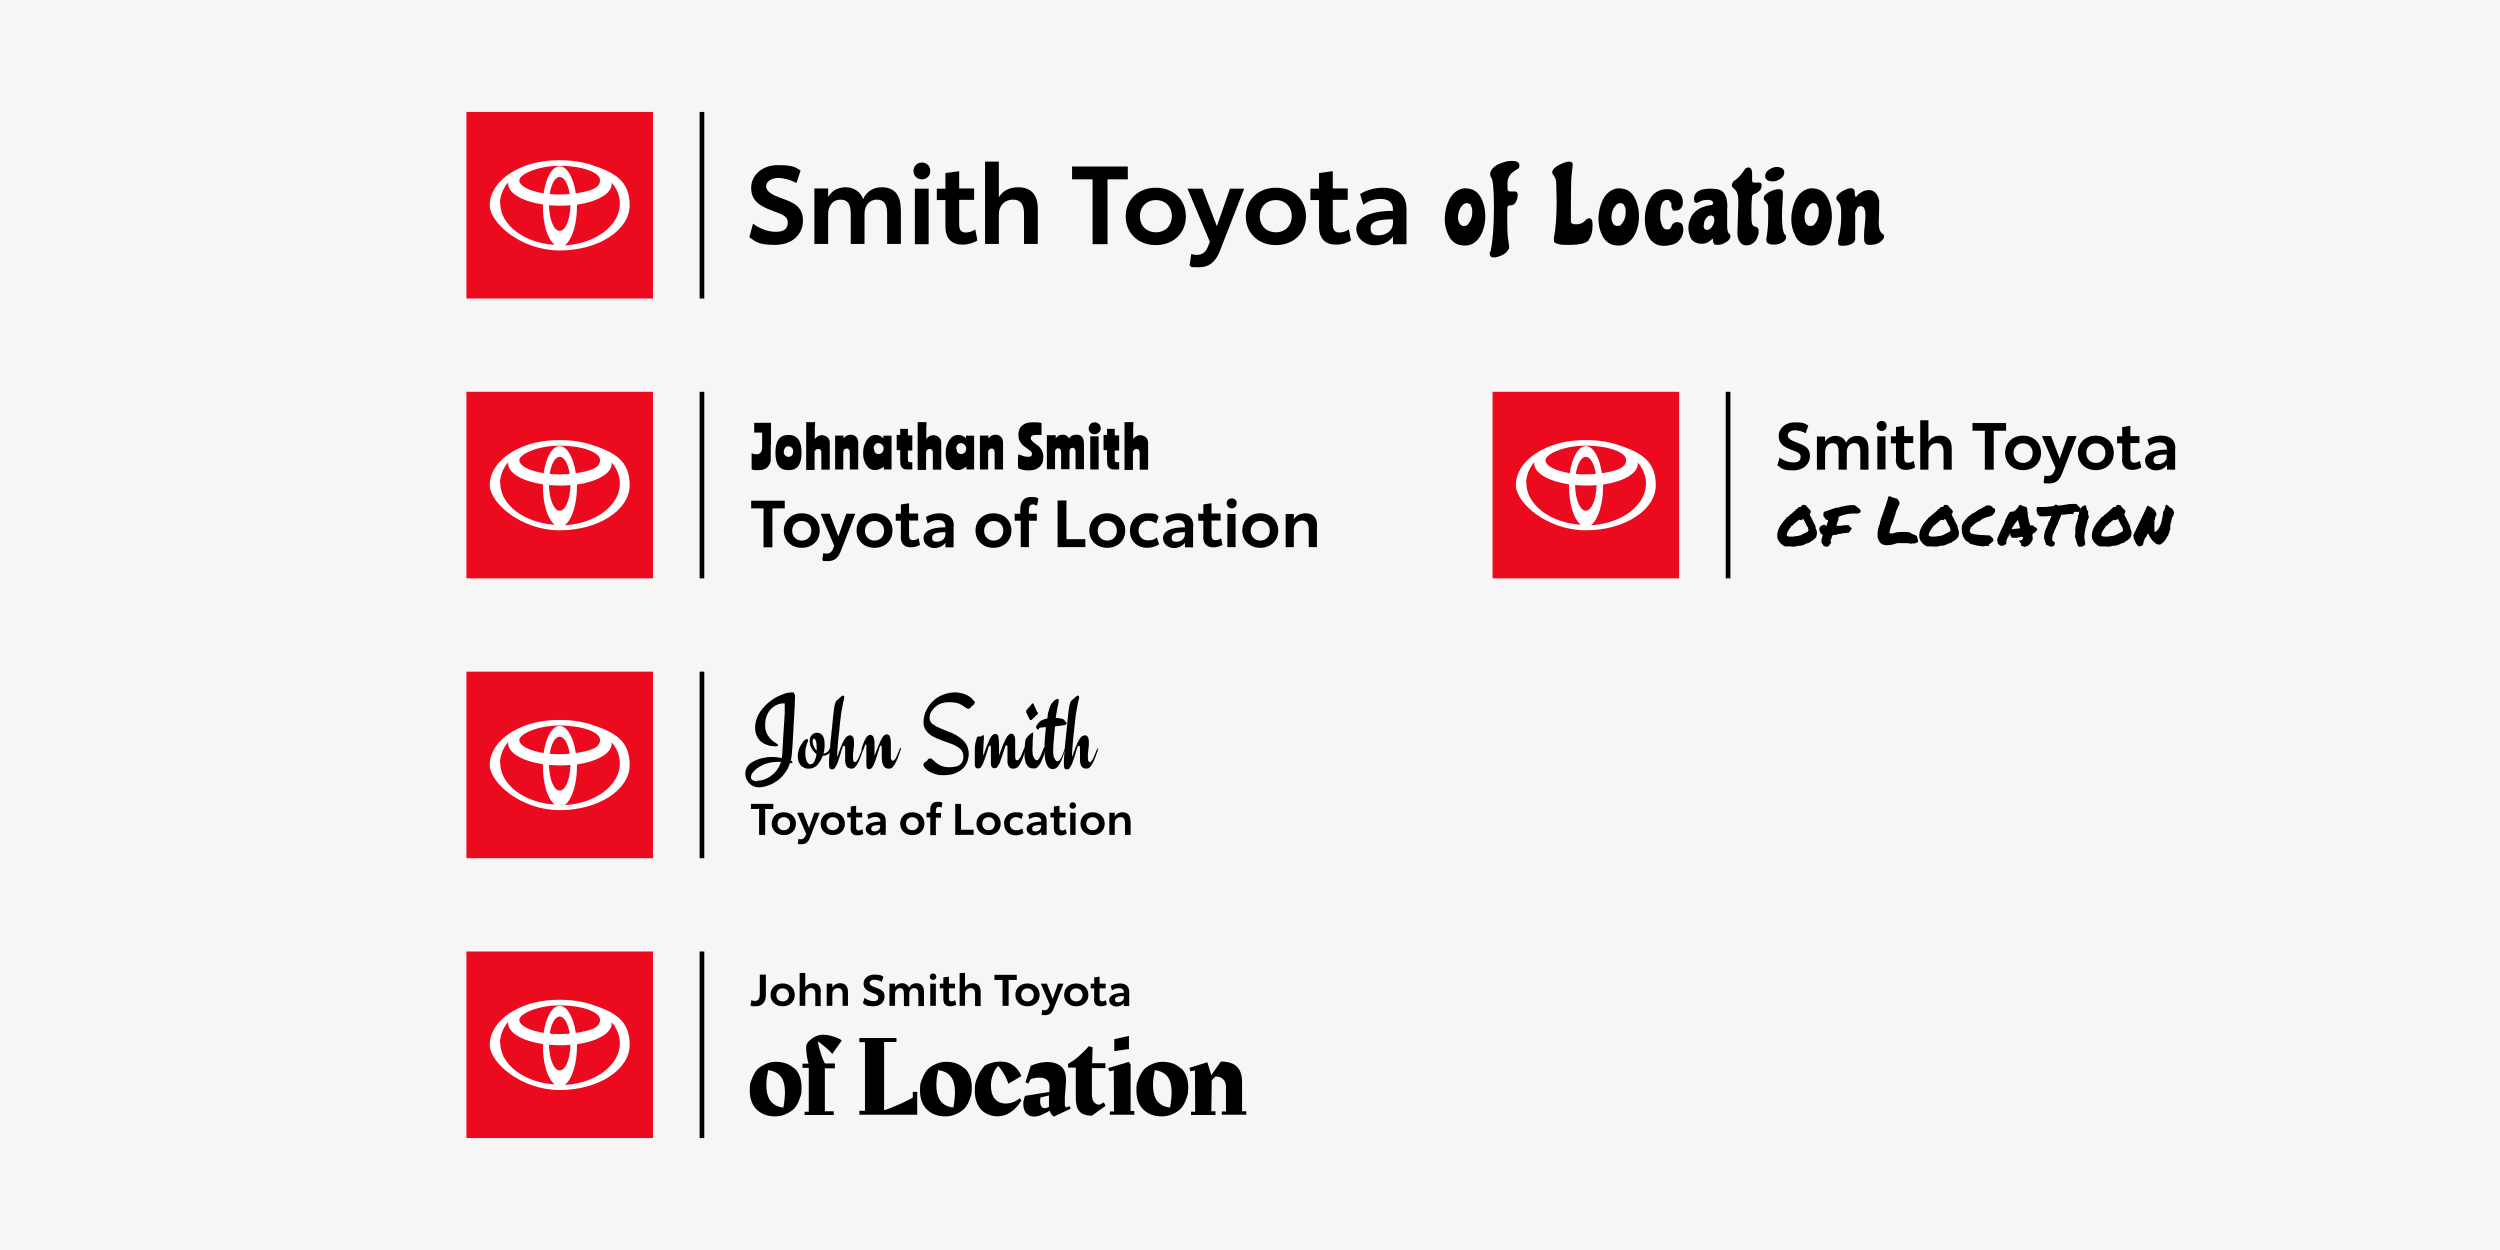 <?xml version="1.0" encoding="UTF-8"?>
<svg id="Layer_1" xmlns="http://www.w3.org/2000/svg" version="1.1" viewBox="0 0 1072 536">
  <!-- Generator: Adobe Illustrator 29.3.1, SVG Export Plug-In . SVG Version: 2.1.0 Build 151)  -->
  <defs>
    <style>
      .st0 {
        fill: #f6f6f6;
      }

      .st1 {
        isolation: isolate;
      }

      .st2 {
        fill: #fff;
      }

      .st3 {
        fill: #eb0a1e;
      }
    </style>
  </defs>
  <g id="Backgrounds">
    <rect class="st0" width="1072" height="536"/>
  </g>
  <g id="Artwork">
    <rect class="st3" x="200" y="288" width="80" height="80"/>
    <path class="st2" d="M253.3,310.6c-3.7-1.2-8.3-1.9-13.3-1.9s-9.6.7-13.3,1.9c-9.9,3.2-16.7,9.8-16.7,17.4s13.4,19.4,30,19.4,30-8.7,30-19.4-6.8-14.2-16.7-17.4M240,339c-2.5,0-4.5-4.9-4.6-11,1.5.1,3,.2,4.6.2s3.1,0,4.6-.2c-.1,6.1-2.1,11-4.6,11M235.7,323.2c.7-4.3,2.3-7.3,4.3-7.3s3.6,3,4.3,7.3c-1.4.1-2.8.2-4.3.2s-2.9,0-4.3-.2M246.9,322.9c-1-6.7-3.7-11.6-6.9-11.6s-5.9,4.8-6.9,11.6c-6.1-1-10.4-3.1-10.4-5.6s7.7-6.2,17.3-6.2,17.3,2.8,17.3,6.2-4.3,4.7-10.4,5.6M214.4,327.2c0-3.3,1.3-6.4,3.5-9,0,.2,0,.4,0,.6,0,4.1,6.2,7.6,14.9,8.9,0,.3,0,.6,0,.9,0,7.7,2.1,14.2,5.1,16.4-13.1-.8-23.4-8.5-23.4-17.9M242.3,345.1c2.9-2.2,5.1-8.8,5.1-16.4s0-.6,0-.9c8.7-1.3,14.9-4.8,14.9-8.9s0-.4,0-.6c2.2,2.6,3.5,5.7,3.5,9,0,9.4-10.3,17.1-23.4,17.9"/>
    <g class="st1">
      <g class="st1">
        <path d="M340.9,297.6c0,0,0,.5,0,1.2,0,.7,0,1.6-.1,2.8,0,1.2-.1,2.6-.2,4.1,0,1.6-.2,3.3-.3,5.1,0,1.8-.2,3.7-.3,5.7-.1,2-.2,4-.4,5.9,0,.7-.1,1.3-.2,2,0,.6-.2,1.2-.4,1.8h.4c.3.3.4.4.4.6s0,.2-.1.3c0,0-.2.1-.4.1s-.1,0-.2,0c0,0-.2,0-.4,0-.4,1.4-1,2.7-1.8,3.8s-1.6,2.1-2.5,2.9c-.9.8-2,1.5-3.1,2.1s-2.3,1-3.5,1.3c-.9.2-1.7.3-2.5.3s-1.6-.2-2.3-.5c-.7-.3-1.3-.8-1.8-1.3-.5-.6-.9-1.2-1.2-1.9-.3-.7-.4-1.4-.4-2.2s.2-1.8.7-2.7c.5-.9,1.3-1.7,2.4-2.3,1.4-.8,2.8-1.3,4.1-1.6,1.3-.3,2.6-.5,3.9-.5s1.6,0,2.3.1c.8,0,1.5.2,2.2.4,0-.4.2-.8.2-1.3,0-.5.1-.9.1-1.4,0-.8.1-2,.2-3.5,0-1.3.2-3,.3-5.1.1-2.1.3-4.8.5-8,0-.3,0-.7,0-1.1,0-.4,0-.8,0-1.2,0-.4,0-.7,0-1,0-.3,0-.5,0-.6s0-.2-.1-.3-.1,0-.2,0c-1.2,0-2.2.2-3.2.7-1,.5-1.9,1.1-2.6,1.9-.7.8-1.3,1.8-1.7,2.9-.4,1.1-.6,2.3-.6,3.7s.1,1.9.3,2.6c.2.8.5,1.4.9,2s.8,1.1,1.2,1.5.8.8,1.2,1.1c.4.3.8.5,1.1.7.3.2.5.3.7.5,0,0,.1.2.1.3,0,.1,0,.3-.3.4s-.4.1-.8.1-1,0-1.7-.1c-.6,0-1.3-.3-1.9-.5s-1.3-.5-1.9-.9-1.2-.9-1.6-1.5c-.5-.6-.9-1.3-1.2-2.2-.3-.9-.4-1.9-.4-3s.3-2.7.8-4c.5-1.3,1.2-2.5,2.1-3.6.9-1.1,1.8-2.1,2.9-3s2.2-1.7,3.4-2.3c1.2-.6,2.3-1.1,3.5-1.5s2.2-.5,3.1-.5.7,0,.8.2.2.4.2.7ZM324.6,334.8c.8,0,1.7-.1,2.7-.4,1-.3,1.9-.8,2.9-1.4,1-.7,1.9-1.5,2.7-2.5.8-1,1.5-2.3,2-3.8-.2,0-.4,0-.6,0-.2,0-.4,0-.6,0-.6,0-1.3,0-2,.1-.7,0-1.4.2-2.2.4-1,.2-1.9.5-2.8,1-.9.5-1.7,1-2.4,1.5-.7.6-1.3,1.2-1.7,1.8-.4.6-.6,1.2-.6,1.7s.2,1,.7,1.3c.4.3,1.1.5,2.1.5Z"/>
      </g>
      <g class="st1">
        <path d="M347.6,327.7c.4,0,.7-.1,1-.4.3-.2.5-.6.7-1,.2-.4.3-.9.5-1.4s.2-1.1.3-1.6c-.4-.3-.9-.7-1.3-1.2-.4-.5-.8-1.1-1.1-1.8-.2-.4-.3-.8-.4-1.3s-.1-.9-.1-1.2,0-1,.2-1.4c.1-.4.3-.8.6-1.1.3-.3.6-.6,1-.8s.9-.3,1.4-.3,1.2.2,1.6.5c.4.3.8.7,1,1.2.2.5.4,1,.5,1.6,0,.6.1,1.1.1,1.6s0,1.3-.1,2c0,.7-.2,1.4-.4,2,.6,0,1.1-.2,1.5-.5.4-.3.8-.7,1.1-1.4.2-.4.4-.6.6-.6s.2,0,.3,0c0,0,.1.2.1.3s0,.2,0,.3c-.3.9-.8,1.6-1.5,2.1-.7.5-1.5.8-2.4.8-.3.7-.6,1.5-1,2.1-.4.7-.8,1.2-1.3,1.8s-1.1.9-1.7,1.2-1.4.4-2.1.4-.9,0-1.4-.2-1-.4-1.5-.8c-.5-.4-.8-.9-1.2-1.6-.3-.7-.5-1.7-.5-2.8s.2-2,.5-3c.4-1.1,1-2.1,1.8-3.2.3-.4.6-.7.9-.8.3-.2.5-.3.7-.3.3,0,.5.2.5.6s0,.4-.2.7c-.1.3-.3.6-.4,1.1s-.3.9-.4,1.5c-.1.6-.2,1.3-.2,2.1,0,1.5.2,2.7.7,3.6.4.8,1,1.3,1.7,1.3ZM350.2,321c0-1.6-.1-2.7-.4-3.4-.3-.7-.6-1-1-.8-.2,0-.2.2-.3.4,0,.2,0,.4,0,.6,0,.3,0,.7.1,1.1,0,.4.2.7.4,1.1.1.4.3.7.5,1,.2.3.4.6.7.9,0-.2,0-.3,0-.5v-.5Z"/>
      </g>
      <g class="st1">
        <path d="M369.8,320.6c.2,0,.4.1.4.4s0,.2,0,.3c-.5,1.4-.9,2.6-1.3,3.6-.4,1-.8,1.9-1.2,2.6-.4.7-.8,1.2-1.2,1.6-.4.4-.9.5-1.4.5s-1.2-.2-1.6-.5-.7-.8-.8-1.3c-.2-.5-.3-1-.3-1.6,0-.6,0-1.1,0-1.5,0-.8,0-1.6,0-2.3,0-.7,0-1.3,0-1.7,0-.6-.2-.9-.5-.9s-.4.2-.6.5c0,.2-.2.5-.3,1-.2.5-.3,1-.5,1.7-.2.6-.4,1.3-.6,1.9-.2.7-.4,1.3-.6,1.8-.2.7-.5,1.2-.7,1.6-.2.4-.4.7-.6,1-.2.2-.4.4-.5.5-.2,0-.4.1-.6.1s-.3,0-.5,0c-.2,0-.3-.2-.5-.3-.1-.2-.3-.4-.3-.6,0-.3-.1-.6-.1-1s0-1,0-1.9c0-.8.1-1.8.2-2.9,0-1.1.2-2.3.3-3.6.1-1.3.2-2.6.4-3.9.1-1.3.2-2.6.4-3.8.1-1.2.2-2.3.3-3.3.2-1.7.3-3.2.5-4.5s.4-2.3.7-3c0-.2.2-.4.3-.5.1-.1.2-.3.4-.4s.3-.2.4-.4c.2-.1.3-.3.6-.5.4-.4.7-.6.9-.8.2-.2.4-.2.5-.2s.3,0,.4.1c.2,0,.2.3.2.6s0,.2,0,.4c0,.2-.1.6-.3,1.1-.1.6-.3,1.3-.4,2.1-.2.8-.3,1.7-.5,2.7-.2,1-.3,2-.4,3.1-.2,1.2-.3,2.4-.4,3.6s-.2,2.4-.4,3.5c-.1,1.1-.2,2.2-.3,3.2,0,1-.2,1.9-.2,2.6,0,.8-.1,1.4-.1,1.9,0,.5,0,.8,0,.9,0,.2,0,.4,0,.4s0-.1.2-.4c.1-.3.3-.7.4-1.2.2-.5.4-1,.6-1.6s.4-1.2.7-1.8c.2-.6.5-1.2.8-1.7.3-.5.5-1,.8-1.3.3-.4.6-.7,1-.9.3-.2.7-.3,1-.3.6,0,1,.3,1.3.8.3.5.4,1.2.4,2s0,.8,0,1.4c0,.6-.1,1.1-.2,1.7,0,.6-.1,1.2-.2,1.8s0,1.1,0,1.5,0,.8,0,1.1c0,.3.1.5.2.7s.2.3.3.4c0,0,.2.1.3.1.2,0,.5-.1.7-.4.2-.3.4-.6.7-1.1.2-.5.5-1,.7-1.6.2-.6.5-1.3.8-2,0-.2.2-.3.3-.4,0,0,.2-.1.3-.1Z"/>
      </g>
      <g class="st1">
        <path d="M386,320.6c0,0,.2,0,.2.1,0,0,.1.2.1.3s0,.2,0,.3c-.5,1.4-.9,2.6-1.3,3.6-.4,1-.8,1.9-1.2,2.6-.4.7-.8,1.2-1.2,1.6-.4.4-.9.5-1.4.5s-1.2-.1-1.6-.4c-.4-.3-.7-.7-.9-1.2-.2-.5-.4-1-.5-1.6,0-.6-.1-1.2-.1-1.8s0-.8,0-1.2c0-.4,0-.8,0-1.2,0-.4,0-.7,0-1,0-.3,0-.5,0-.7,0-.3,0-.5-.1-.6,0-.1-.2-.2-.3-.2s-.3,0-.3.2-.2.3-.2.4c0,.2-.2.5-.3,1-.2.5-.3,1-.5,1.6-.2.6-.4,1.2-.6,1.9-.2.6-.4,1.2-.6,1.8-.2.7-.5,1.2-.7,1.6s-.4.7-.6,1c-.2.2-.4.4-.6.5-.2,0-.4.1-.5.1s-.3,0-.5,0c-.2,0-.3-.2-.4-.3-.1-.1-.2-.3-.3-.6,0-.2-.1-.5-.1-.9,0-.8,0-1.6,0-2.5,0-.9,0-1.8,0-2.7s0-.8,0-1.2c0-.4,0-.7,0-1.1s0-.8,0-1c0-.2-.1-.3-.2-.3-.2,0-.3.2-.4.5-.1.3-.3.8-.6,1.5,0,.2-.2.4-.3.5,0,0-.2.1-.3.1s-.2,0-.2-.1c0,0-.1-.2-.1-.4s0-.3.1-.5c0-.2.2-.5.3-.8.1-.3.2-.6.3-.9s.2-.6.3-.8c.1-.4.3-.7.5-1.1.2-.4.4-.7.6-1,.2-.3.5-.6.8-.8s.6-.3.9-.3.8.2,1.2.7c.3.5.5,1.2.6,2.2,0,.8,0,1.5,0,2.3,0,.7,0,1.3,0,1.9,0,.5,0,.9,0,1.3,0,.3,0,.5,0,.5,0,0,0-.1.2-.4.1-.3.2-.6.4-1.1.2-.5.4-1,.6-1.5.2-.6.4-1.2.7-1.7.2-.6.5-1.2.7-1.7.3-.5.5-1,.8-1.4.3-.4.6-.8.9-1,.3-.2.7-.3,1.1-.3s.9.3,1.2,1c.2.7.4,1.5.4,2.6s0,.6,0,1c0,.4,0,.8,0,1.3,0,.4,0,.9,0,1.3,0,.4,0,.8,0,1.2,0,.6,0,1.1,0,1.5,0,.4.1.7.2.9s.2.4.3.4.2.1.3.1c.3,0,.6-.1.8-.4.3-.3.5-.6.7-1.1.2-.5.5-1,.7-1.6.2-.6.5-1.2.8-1.9.1-.4.3-.6.6-.6Z"/>
      </g>
      <g class="st1">
        <path d="M417.8,300.5c.1.3.2.5.2.7s0,.3-.1.4-.2.2-.3.4c0,.2-.2.3-.3.4-.1,0-.2.1-.3.2-.1,0-.2.1-.3.2-.1,0-.2.2-.3.3-.1.3-.3.5-.5.6-.2.1-.4.2-.7.2s-.5,0-.7-.2c-.2-.1-.5-.3-.8-.5-.3-.2-.6-.4-1-.7-.4-.2-.8-.5-1.3-.7-.5-.2-1.1-.4-1.8-.5-.7-.1-1.5-.2-2.5-.2-1.4,0-2.6.2-3.7.6s-2.1,1.1-3,2.1c-.6.7-1.1,1.3-1.4,2s-.4,1.4-.4,2,.1,1.1.4,1.6c.3.5.6.9,1.1,1.2.5.4,1,.7,1.6,1,.6.3,1.3.6,2,.9s1.5.6,2.2.9c.8.3,1.5.6,2.3.9,1.1.5,2.1,1.1,3,1.7.9.6,1.7,1.3,2.3,2,.6.7,1.1,1.5,1.4,2.4.3.9.5,1.8.5,2.8s-.2,2.5-.7,3.6c-.4,1.1-1.1,2.1-2,2.9s-2.1,1.5-3.4,2c-1.4.5-3,.7-4.9.7s-2.5-.2-3.5-.5c-1-.3-1.8-.7-2.5-1.1-.7-.4-1.2-.9-1.6-1.3s-.6-.8-.7-1c0-.2-.1-.3-.1-.4,0-.1,0-.2,0-.3,0-.2,0-.3.1-.4,0,0,.2-.2.4-.5,0-.1.1-.2.3-.2s.2-.1.3-.2c.1,0,.2-.1.3-.2.1,0,.2-.2.3-.3.2-.5.6-.8,1.1-.8s.5,0,.8.3c.3.2.5.4.8.7.3.3.7.5,1,.9.4.3.9.6,1.4.9.5.3,1.1.5,1.8.7.7.2,1.5.3,2.4.3s2.1-.1,2.9-.3c.8-.2,1.4-.5,1.9-1,.5-.4.8-.9,1-1.4.2-.5.3-1.1.3-1.8s-.1-1.5-.4-2.1c-.3-.6-.7-1.1-1.2-1.5-.5-.4-1.2-.8-1.9-1.2s-1.5-.7-2.4-1c-.9-.3-1.8-.7-2.8-1-1-.4-2-.8-3-1.2-.8-.4-1.6-.8-2.2-1.2-.7-.5-1.2-1-1.7-1.5-.5-.6-.9-1.2-1.1-1.9-.3-.7-.4-1.5-.4-2.4s.2-2.2.5-3.2c.3-1,.8-2,1.4-3s1.3-1.8,2.1-2.6c.8-.8,1.7-1.5,2.7-2,1-.6,2.1-1,3.2-1.3,1.1-.3,2.3-.5,3.5-.5s2.5.2,3.5.5c1,.3,1.9.7,2.5,1.1s1.2.9,1.6,1.3c.4.4.6.8.7,1Z"/>
      </g>
      <g class="st1">
        <path d="M439.6,320.6c.2,0,.3.1.3.4s0,.2,0,.3c-.4,1-.7,2-1,2.8-.3.9-.6,1.6-.9,2.3-.2.4-.4.8-.6,1.2-.2.4-.5.7-.7,1s-.6.5-.9.7c-.4.2-.8.3-1.2.3s-.6,0-.9-.1c-.3,0-.6-.2-.8-.5-.2-.2-.5-.5-.6-.9-.2-.4-.3-.8-.3-1.4,0-.3,0-.7,0-1.1,0-.4,0-.7,0-1.1,0-.8,0-1.6,0-2.3s0-1.3,0-1.7,0-.5-.1-.7c0-.1-.2-.2-.3-.2s-.3,0-.4.2-.2.3-.2.4c0,.2-.2.5-.3,1-.2.5-.3,1-.5,1.5s-.4,1.2-.6,1.8c-.2.6-.4,1.2-.6,1.7-.2.7-.4,1.2-.7,1.6-.2.4-.4.7-.6,1s-.4.4-.6.5c-.2,0-.4.1-.6.1s-.3,0-.5,0c-.2,0-.3-.2-.5-.3s-.3-.3-.4-.6c0-.2-.2-.5-.2-.9,0-.2,0-.5,0-.7v-.8c0-.6,0-1.1,0-1.7,0-.6,0-1.1,0-1.6s0-.9,0-1.3,0-.7,0-.9c0-.3,0-.5-.1-.7,0-.1-.2-.2-.3-.2s-.3,0-.4.2c0,.1-.2.3-.2.4,0,.2-.2.5-.3,1-.2.5-.3,1-.5,1.6s-.4,1.2-.6,1.8c-.2.6-.4,1.2-.6,1.7-.2.7-.5,1.2-.7,1.6s-.4.7-.6,1c-.2.2-.4.4-.6.4-.2,0-.4.1-.5.1s-.3,0-.5,0c-.2,0-.3-.2-.5-.3-.1-.1-.3-.3-.4-.6,0-.2-.1-.5-.1-.9,0-.5,0-.9,0-1.3v-1.1c0-.5,0-1.1,0-1.7,0-.6,0-1.2,0-2,0-.7,0-1.3.1-1.9,0-.6.2-1.1.3-1.6s.2-.9.3-1.2c0-.3.2-.5.2-.6.1-.1.2-.2.4-.4.1-.1.3-.2.4-.2s.2,0,.3.1c0,0,.1.1.2.1s.2,0,.3-.1.3-.2.5-.3c.1,0,.2-.1.3-.2.1,0,.2-.1.3-.1s.3.2.3.6,0,.4,0,.7,0,.7-.1,1.1c0,.7,0,1.3-.1,2,0,.6,0,1.2-.1,1.8,0,.6,0,1,0,1.4,0,.4,0,.7,0,.8,0,.2,0,.4,0,.4s0-.1.2-.4.3-.7.4-1.2c.2-.5.4-1,.6-1.6.2-.6.5-1.2.7-1.8.2-.6.5-1.1.7-1.7.3-.5.5-1,.7-1.3.3-.4.6-.8,1-1,.3-.2.7-.3,1-.3.6,0,1.1.4,1.2,1.2.2.8.3,2,.3,3.6s0,1.4,0,2.1c0,.7,0,1.5,0,2.2s0,.1,0,.1,0-.1.2-.4c.1-.3.2-.7.4-1.2.2-.5.4-1,.6-1.6.2-.6.5-1.2.7-1.8.3-.6.5-1.1.8-1.7s.5-.9.7-1.3c.3-.4.6-.7,1-1s.7-.3,1-.3.5,0,.7.3.4.4.5.7c.1.3.2.7.3,1.1,0,.4,0,.9,0,1.4s0,.6,0,1,0,.8,0,1.3c0,.4,0,.9,0,1.4,0,.5,0,.9,0,1.3,0,.6,0,1.1,0,1.5,0,.4.1.7.2.9,0,.2.2.4.3.4.1,0,.3.1.4.1.3,0,.5-.1.7-.4.2-.3.4-.6.7-1s.4-1,.7-1.6c.2-.6.5-1.3.8-2,.1-.4.4-.6.6-.6Z"/>
      </g>
      <g class="st1">
        <path d="M448.2,320.6c0,0,.2,0,.2.1,0,0,.1.2.1.3s0,.2,0,.3c-.4,1-.7,1.9-1,2.8-.3.8-.6,1.6-.9,2.2-.4,1-.9,1.7-1.3,2.2-.4.5-.9.9-1.4,1-.1,0-.3,0-.4,0s-.3,0-.5,0c-.4,0-.8,0-1.2-.2-.4-.2-.8-.4-1.2-.9s-.7-1-.9-1.8c-.2-.8-.4-1.8-.4-3s0-2.2.1-3.2c0-1,.2-2,.3-3.1.2-.5.5-.9.8-1.3s.7-.7,1-1c.3-.3.6-.5.9-.7.3-.2.5-.2.6-.2s0,0,0,.2,0,.3,0,.6c0,.3,0,.7-.1,1.2s0,1.2-.1,2.1c0,.8,0,1.8-.1,3,0,.7,0,1.3.1,1.9,0,.6.2,1.1.4,1.5.2.4.4.8.6,1,.2.2.5.4.8.4s.5-.1.7-.4.5-.6.7-1.1.5-1,.7-1.6c.2-.6.5-1.3.8-2,.2-.4.4-.6.6-.6ZM445.1,305.4c0,0,0,.2,0,.3,0,.3-.2.6-.6.9-.3.3-.6.5-.8.8-.3.3-.5.5-.7.7-.2.2-.4.4-.6.5-.2.1-.3.2-.4.2s-.1,0-.2,0c0,0-.1,0-.2-.2-.2-.4-.4-.7-.6-1.1-.2-.4-.3-.7-.5-1.1s-.3-.6-.4-.9-.1-.4-.1-.5c0-.2,0-.4.2-.5,0,0,.2-.3.4-.5.2-.3.5-.5.7-.8.3-.3.5-.6.7-.8.2-.2.4-.4.4-.5.2-.2.3-.3.5-.3s.2,0,.3.3c0,.1.1.3.3.7.2.4.3.7.5,1.1.2.4.4.8.5,1.1.2.4.3.6.3.7Z"/>
      </g>
      <g class="st1">
        <path d="M456.8,321.4c-.5,1.4-.9,2.6-1.3,3.7-.4,1-.8,1.9-1.2,2.6-.4.7-.8,1.2-1.3,1.6-.5.3-1,.5-1.6.5s-.8-.1-1.2-.3c-.4-.2-.8-.6-1.1-1.2-.4-.6-.6-1.4-.9-2.4-.2-1-.3-2.4-.3-4.1s0-1,0-1.8c0-.7,0-1.5.1-2.4,0-.9.1-1.8.2-2.8s.2-2,.3-3c0,0-.1,0-.2,0s-.1,0-.2,0c-.8,0-1.4.2-1.8.2-.4,0-.6.1-.7.2,0,0-.1.1-.1.2s0,.2,0,.2c0,0,0,.1,0,.2,0,0-.1,0-.2,0s-.2,0-.3,0c-.1,0-.2,0-.3-.2-.1,0-.2-.2-.3-.3,0-.1-.1-.3-.1-.5s0-.3.1-.5c0-.2.2-.4.3-.5.1-.2.3-.4.5-.7.2-.3.5-.5.8-.8s.8-.5,1.3-.7c.5-.2,1.1-.4,1.8-.5,0-.6.2-1.2.2-1.7s.2-.9.3-1.3.2-.7.3-1.1c0-.3.2-.6.3-.9.2-.6.4-1,.7-1.4.3-.3.6-.6.9-1s.7-.6,1-.8c.3-.1.5-.2.6-.2.1,0,.3,0,.4.1.1,0,.2.2.2.4s0,.2,0,.3c0,0,0,.2,0,.2,0,.2-.1.5-.2.9,0,.4-.2,1-.3,1.6-.1.6-.3,1.3-.4,2.1-.1.8-.3,1.6-.4,2.5.8,0,1.5.2,2.1.3.6.1.9.2,1,.3.3,0,.4.2.5.3,0,0,.2.2.3.4,0,.1.1.2.2.3,0,0,.2.1.3.2,0,0,.2.1.2.2s0,.2,0,.3,0,.2,0,.4-.1.2-.2.2c-.1,0-.3.1-.6.2-.3,0-.6.1-1.1.2s-.9.1-1.4.2c-.5,0-1.1.1-1.6.2-.2,1.9-.4,3.7-.5,5.5-.2,1.8-.3,3.3-.3,4.7s0,1.3.1,1.9c0,.6.2,1.1.4,1.5.2.4.4.7.6,1s.5.3.8.3.5-.1.8-.4c.2-.3.5-.6.7-1,.2-.4.5-1,.7-1.6.2-.6.5-1.3.8-2,.1-.4.3-.6.6-.6s.4.1.4.4,0,0,0,.2c0,0,0,.1,0,.1Z"/>
      </g>
      <g class="st1">
        <path d="M470.5,320.6c.2,0,.4.1.4.4s0,.2,0,.3c-.5,1.4-.9,2.6-1.3,3.6-.4,1-.8,1.9-1.2,2.6-.4.7-.8,1.2-1.2,1.6-.4.4-.9.5-1.4.5s-1.2-.2-1.6-.5-.7-.8-.8-1.3c-.2-.5-.3-1-.3-1.6,0-.6,0-1.1,0-1.5,0-.8,0-1.6,0-2.3,0-.7,0-1.3,0-1.7,0-.6-.2-.9-.5-.9s-.4.2-.6.5c0,.2-.2.5-.3,1-.2.5-.3,1-.5,1.7-.2.6-.4,1.3-.6,1.9-.2.7-.4,1.3-.6,1.8-.2.7-.5,1.2-.7,1.6-.2.4-.4.7-.6,1-.2.2-.4.4-.5.5-.2,0-.4.1-.6.1s-.3,0-.5,0c-.2,0-.3-.2-.5-.3-.1-.2-.3-.4-.3-.6,0-.3-.1-.6-.1-1s0-1,0-1.9c0-.8.1-1.8.2-2.9,0-1.1.2-2.3.3-3.6.1-1.3.2-2.6.4-3.9.1-1.3.2-2.6.4-3.8.1-1.2.2-2.3.3-3.3.2-1.7.3-3.2.5-4.5s.4-2.3.7-3c0-.2.2-.4.3-.5.1-.1.2-.3.4-.4s.3-.2.4-.4c.2-.1.3-.3.6-.5.4-.4.7-.6.9-.8.2-.2.4-.2.5-.2s.3,0,.4.1c.2,0,.2.3.2.6s0,.2,0,.4c0,.2-.1.6-.3,1.1-.1.6-.3,1.3-.4,2.1-.2.8-.3,1.7-.5,2.7-.2,1-.3,2-.4,3.1-.2,1.2-.3,2.4-.4,3.6s-.2,2.4-.4,3.5c-.1,1.1-.2,2.2-.3,3.2,0,1-.2,1.9-.2,2.6,0,.8-.1,1.4-.1,1.9,0,.5,0,.8,0,.9,0,.2,0,.4,0,.4s0-.1.2-.4c.1-.3.3-.7.4-1.2.2-.5.4-1,.6-1.6s.4-1.2.7-1.8c.2-.6.5-1.2.8-1.7.3-.5.5-1,.8-1.3.3-.4.6-.7,1-.9.3-.2.7-.3,1-.3.6,0,1,.3,1.3.8.3.5.4,1.2.4,2s0,.8,0,1.4c0,.6-.1,1.1-.2,1.7,0,.6-.1,1.2-.2,1.8s0,1.1,0,1.5,0,.8,0,1.1c0,.3.1.5.2.7s.2.3.3.4c0,0,.2.1.3.1.2,0,.5-.1.7-.4.2-.3.4-.6.7-1.1.2-.5.5-1,.7-1.6.2-.6.5-1.3.8-2,0-.2.2-.3.3-.4,0,0,.2-.1.3-.1Z"/>
      </g>
    </g>
    <g class="st1">
      <g class="st1">
        <path d="M331.6,346.9h-3.5v11.1h-2.6v-11.1h-3.5v-2.2h9.6v2.2Z"/>
      </g>
      <g class="st1">
        <path d="M330.9,353.2c0-2.9,2.1-4.9,5.2-4.9s5.2,2.1,5.2,4.9-2.1,4.9-5.2,4.9-5.2-2.1-5.2-4.9ZM338.8,353.2c0-1.6-1.1-2.8-2.7-2.8s-2.7,1.1-2.7,2.8,1.1,2.8,2.7,2.8,2.7-1.1,2.7-2.8Z"/>
      </g>
      <g class="st1">
        <path d="M351.5,348.5l-4.2,10.7c-.7,1.9-1.8,2.8-3.6,2.8s-1.1,0-1.6-.3l.3-2c.3,0,.5.2.9.2.9,0,1.5-.3,2-1.4l.4-.9-3.9-9.1h2.6l2.5,6.5,2.3-6.5h2.4Z"/>
      </g>
      <g class="st1">
        <path d="M351.9,353.2c0-2.9,2.1-4.9,5.2-4.9s5.2,2.1,5.2,4.9-2.1,4.9-5.2,4.9-5.2-2.1-5.2-4.9ZM359.8,353.2c0-1.6-1.1-2.8-2.7-2.8s-2.7,1.1-2.7,2.8,1.1,2.8,2.7,2.8,2.7-1.1,2.7-2.8Z"/>
        <path d="M364.8,355.1v-4.6h-1.5v-2h1.5v-2.7l2.3-.3v3h2.6v2h-2.6v4.3c0,.9.4,1.3,1.1,1.3s1.2-.3,1.6-.5l.4,1.9c-.6.4-1.5.7-2.6.7-1.8,0-2.9-1-2.9-3.1Z"/>
      </g>
      <g class="st1">
        <path d="M379.8,352v6h-2.3v-1.3c-.6.9-1.7,1.5-3.2,1.5s-3.1-1.1-3.1-2.8,2-3,6.3-3.1v-.2c0-1.1-.7-1.8-2.1-1.8s-2.3.5-3,1l-.5-1.9c.9-.6,2.3-1.1,3.9-1.1,2.4,0,4,1.1,4,3.7ZM377.4,354.4v-.6c-2.9,0-3.8.5-3.8,1.5s.5,1.2,1.5,1.2,2.3-.6,2.3-2.1Z"/>
      </g>
      <g class="st1">
        <path d="M386,353.2c0-2.9,2.1-4.9,5.2-4.9s5.2,2.1,5.2,4.9-2.1,4.9-5.2,4.9-5.2-2.1-5.2-4.9ZM393.9,353.2c0-1.6-1.1-2.8-2.7-2.8s-2.7,1.1-2.7,2.8,1.1,2.8,2.7,2.8,2.7-1.1,2.7-2.8Z"/>
      </g>
      <g class="st1">
        <path d="M398.9,350.5h-1.6v-2h1.6v-1.2c0-2.6,1.3-3.5,3.1-3.5s1.6.2,2.1.5l-.4,2c-.3-.2-.8-.3-1.2-.3-.7,0-1.2.4-1.2,1.5v1.1h2.2v2h-2.2v7.5h-2.4v-7.5Z"/>
        <path d="M417.5,355.7v2.3h-7.9v-13.3h2.5v11.1h5.4Z"/>
        <path d="M418.7,353.2c0-2.9,2.1-4.9,5.2-4.9s5.2,2.1,5.2,4.9-2.1,4.9-5.2,4.9-5.2-2.1-5.2-4.9ZM426.6,353.2c0-1.6-1.1-2.8-2.7-2.8s-2.7,1.1-2.7,2.8,1.1,2.8,2.7,2.8,2.7-1.1,2.7-2.8Z"/>
        <path d="M430.5,353.3c0-3,2.1-5,5-5s2.5.4,3.2.9l-.7,2c-.6-.4-1.4-.8-2.3-.8-1.6,0-2.7,1.1-2.7,2.8s1.1,2.8,2.7,2.8,1.8-.3,2.6-.8l.6,2c-.8.6-2,1-3.4,1-2.9,0-4.9-2-4.9-4.9Z"/>
      </g>
      <g class="st1">
        <path d="M448.8,352v6h-2.3v-1.3c-.6.9-1.7,1.5-3.2,1.5s-3.1-1.1-3.1-2.8,2-3,6.3-3.1v-.2c0-1.1-.7-1.8-2.1-1.8s-2.3.5-3,1l-.5-1.9c.9-.6,2.3-1.1,3.9-1.1,2.4,0,4,1.1,4,3.7ZM446.4,354.4v-.6c-2.9,0-3.8.5-3.8,1.5s.5,1.2,1.5,1.2,2.3-.6,2.3-2.1Z"/>
      </g>
      <g class="st1">
        <path d="M451.9,355.1v-4.6h-1.5v-2h1.5v-2.7l2.4-.3v3h2.6v2h-2.6v4.3c0,.9.4,1.3,1.1,1.3s1.2-.3,1.6-.5l.4,1.9c-.6.4-1.5.7-2.6.7-1.8,0-2.9-1-2.9-3.1Z"/>
        <path d="M458.6,345.4c0-.8.6-1.4,1.4-1.4s1.4.6,1.4,1.4-.6,1.4-1.4,1.4-1.4-.6-1.4-1.4ZM458.9,348.5h2.3v9.5h-2.3v-9.5Z"/>
        <path d="M463.3,353.2c0-2.9,2.1-4.9,5.2-4.9s5.2,2.1,5.2,4.9-2.1,4.9-5.2,4.9-5.2-2.1-5.2-4.9ZM471.2,353.2c0-1.6-1.1-2.8-2.7-2.8s-2.7,1.1-2.7,2.8,1.1,2.8,2.7,2.8,2.7-1.1,2.7-2.8Z"/>
        <path d="M484.8,352v6h-2.4v-5.1c0-1.7-.6-2.5-2-2.5s-2.4,1-2.4,2.5v5.1h-2.3v-9.5h2.3v1.6c.7-1.1,1.9-1.8,3.3-1.8,2.2,0,3.4,1.3,3.4,3.7Z"/>
      </g>
    </g>
    <rect x="300" y="288" width="2" height="80"/>
    <g class="st1">
      <g class="st1">
        <path d="M321.3,101.8l1.6-5.9c2.6,2,6.2,3.5,9.8,3.5s5.1-1.4,5.1-4-2.1-3.4-6.5-5c-5.4-2-9.2-4.3-9.2-9.8s4.7-9.8,11.5-9.8,7.4,1,9.7,2.3l-1.8,5.4c-2.2-1.3-5.4-2.2-7.9-2.2s-5.1,1.4-5.1,3.6,2.6,3.7,6.6,5.1c5.3,1.9,9.2,3.6,9.2,9.6s-4.7,10.4-11.9,10.4-8.1-1.2-11.1-3.3Z"/>
      </g>
      <g class="st1">
        <path d="M386.3,89.5v15.1h-5.9v-12.9c0-4.2-1.3-6.1-4.4-6.1s-5.3,2.4-5.3,6.1v12.9h-5.9v-12.9c0-4.2-1.3-6.1-4.4-6.1s-5.3,2.4-5.3,6.3v12.7h-5.9v-23.8h5.9v3.7c1.5-2.7,4.3-4.2,7.5-4.2s6.4,1.7,7.5,5.1c1.5-3.4,4.5-5.1,8-5.1,5.3,0,8.1,3.2,8.1,9.2Z"/>
      </g>
      <g class="st1">
        <path d="M391.7,73.3c0-2,1.5-3.6,3.6-3.6s3.6,1.5,3.6,3.6-1.5,3.6-3.6,3.6-3.6-1.6-3.6-3.6ZM392.3,80.9h5.9v23.8h-5.9v-23.8Z"/>
      </g>
      <g class="st1">
        <path d="M405.4,97.3v-11.5h-3.7v-4.9h3.7v-6.7l5.9-.8v7.4h6.4v4.9h-6.4v10.7c0,2.3,1,3.3,2.8,3.3s3.1-.7,4.1-1.3l.9,4.7c-1.5,1-3.8,1.8-6.4,1.8-4.6,0-7.3-2.5-7.3-7.8Z"/>
      </g>
      <g class="st1">
        <path d="M445,89.5v15.1h-5.9v-12.9c0-4.2-1.5-6.1-4.8-6.1s-6,2.4-6,6.3v12.7h-5.9v-35.3h5.9v15.3c1.6-2.8,4.6-4.3,8.3-4.3,5.5,0,8.4,3.2,8.4,9.2Z"/>
      </g>
      <g class="st1">
        <path d="M483.6,76.9h-8.7v27.8h-6.4v-27.8h-8.8v-5.5h23.9v5.5Z"/>
      </g>
      <g class="st1">
        <path d="M482.7,92.8c0-7.1,5.3-12.3,12.9-12.3s12.9,5.2,12.9,12.3-5.3,12.3-12.9,12.3-12.9-5.2-12.9-12.3ZM502.5,92.7c0-4.1-2.8-6.9-6.8-6.9s-6.9,2.8-6.9,6.9,2.8,6.9,6.9,6.9,6.8-2.9,6.8-7Z"/>
      </g>
      <g class="st1">
        <path d="M533.5,80.9l-10.4,26.7c-1.8,4.6-4.5,7-9.1,7s-2.6-.1-3.9-.7l.7-5c.7.2,1.4.4,2.2.4,2.2,0,3.8-.8,4.9-3.4l.9-2.2-9.6-22.8h6.4l6.2,16.1,5.6-16.1h6.1Z"/>
      </g>
      <g class="st1">
        <path d="M534.2,92.8c0-7.1,5.3-12.3,12.9-12.3s12.9,5.2,12.9,12.3-5.3,12.3-12.9,12.3-12.9-5.2-12.9-12.3ZM553.9,92.7c0-4.1-2.8-6.9-6.8-6.9s-6.9,2.8-6.9,6.9,2.8,6.9,6.9,6.9,6.8-2.9,6.8-7Z"/>
      </g>
      <g class="st1">
        <path d="M565.6,97.3v-11.5h-3.7v-4.9h3.7v-6.7l5.9-.8v7.4h6.4v4.9h-6.4v10.7c0,2.3,1,3.3,2.8,3.3s3.1-.7,4.1-1.3l.9,4.7c-1.5,1-3.8,1.8-6.4,1.8-4.6,0-7.3-2.5-7.3-7.8Z"/>
      </g>
      <g class="st1">
        <path d="M603.1,89.7v15h-5.8v-3.3c-1.5,2.2-4.4,3.8-8,3.8s-7.7-2.7-7.7-7.1,4.9-7.6,15.7-7.7v-.5c0-2.8-1.6-4.6-5.3-4.6s-5.7,1.3-7.4,2.5l-1.4-4.6c2.3-1.4,5.7-2.7,9.8-2.7,6.1,0,10.1,2.8,10.1,9.2ZM597.3,95.6v-1.6c-7.2.1-9.6,1.2-9.6,3.8s1.3,3.1,3.7,3.1,5.9-1.6,5.9-5.3Z"/>
      </g>
    </g>
    <rect class="st3" x="200" y="48" width="80" height="80"/>
    <path class="st2" d="M253.3,70.6c-3.7-1.2-8.3-1.9-13.3-1.9s-9.6.7-13.3,1.9c-9.9,3.2-16.7,9.8-16.7,17.4s13.4,19.4,30,19.4,30-8.7,30-19.4-6.8-14.2-16.7-17.4M240,99c-2.5,0-4.5-4.9-4.6-11,1.5.1,3,.2,4.6.2s3.1,0,4.6-.2c-.1,6.1-2.1,11-4.6,11M235.7,83.2c.7-4.3,2.3-7.3,4.3-7.3s3.6,3,4.3,7.3c-1.4.1-2.8.2-4.3.2s-2.9,0-4.3-.2M246.9,82.9c-1-6.7-3.7-11.6-6.9-11.6s-5.9,4.8-6.9,11.6c-6.1-1-10.4-3.1-10.4-5.6s7.7-6.2,17.3-6.2,17.3,2.8,17.3,6.2-4.3,4.7-10.4,5.6M214.4,87.2c0-3.3,1.3-6.4,3.5-9,0,.2,0,.4,0,.6,0,4.1,6.2,7.6,14.9,8.9,0,.3,0,.6,0,.9,0,7.7,2.1,14.2,5.1,16.4-13.1-.8-23.4-8.5-23.4-17.9M242.3,105.1c2.9-2.2,5.1-8.8,5.1-16.4s0-.6,0-.9c8.7-1.3,14.9-4.8,14.9-8.9s0-.4,0-.6c2.2,2.6,3.5,5.7,3.5,9,0,9.4-10.3,17.1-23.4,17.9"/>
    <rect x="300" y="48" width="2" height="80"/>
    <g class="st1">
      <g class="st1">
        <path d="M628.6,80.8c2.7,0,4.8,1.2,6.2,3.6,1.4,2.4,2.1,5.3,2.1,8.7s-1.3,8-3.9,10.3c-1.4,1.3-3,1.9-4.8,1.9s-3.2-.4-4.3-1.1c-1.1-.7-2-1.7-2.6-2.9-1.2-2.3-1.8-4.8-1.8-7.4s.7-6,2.1-8.6c.7-1.3,1.6-2.4,2.9-3.3,1.2-.8,2.6-1.3,4.1-1.3ZM630.8,88.2c-.4-.8-1-1.1-1.9-1.1s-1.7.6-2.5,1.8c-.8,1.2-1.2,2.7-1.2,4.4s.8,3.6,2.4,3.6,1.7-.5,2.5-1.6c.8-1.1,1.2-2.6,1.2-4.5s-.2-1.8-.6-2.5Z"/>
      </g>
      <g class="st1">
        <path d="M639.1,108c1-4.6,1.5-10.9,1.5-18.8s-.4-12.2-1.2-13.1c-.3-.4-.4-.9-.4-1.5,0-1.1.6-2.1,1.8-3.1.2-.2.6-.4,1-.7.4-.3,1.3-.6,2.6-1.1,1.3-.5,2.5-.7,3.8-.7,2.2,0,3.3.6,3.3,1.8s-.3,1.5-1,1.8c-.7.4-1.3.8-1.9,1.3s-1,.9-1.2,1.3l-.3.5c-.4.8-.7,1.7-.7,2.8s0,2.1.1,2.9c0,.4.3.6.9.7,1,0,1.7,0,2.1,0,.8,0,1.3.5,1.3,1.4s-.2,1.9-.7,2.9c-.5,1-1.1,1.5-1.9,1.6-.9,0-1.5.2-1.7.5-.2.3-.2,2.3-.2,6s.1,6.4.4,8.2c.3,1.8.4,2.8.4,3.2s0,.7-.2.9c-.5,1-1.3,1.8-2.4,2.4-1.5.8-2.9,1.2-4,1.2s-1.7-.5-1.7-1.6v-.9Z"/>
      </g>
      <g class="st1">
        <path d="M681.3,103c-1.2,1.3-3.9,2-8.3,2s-3.5-.1-4.5-.3c-1-.2-1.6-.5-1.9-.7-.2-.3-.3-.6-.3-1.2v-.7c.8-3.9,1.2-9.2,1.2-15.8l-.2-8c0-1.1-.4-2.1-1.1-3.1-.4-.4-.6-.8-.6-1.3,0-1,.9-2.1,2.8-3.1,1.9-1,3.4-1.5,4.4-1.5s1.6.4,1.6,1.3c-.4,3.1-.7,6-.7,8.6s-.1,5.5-.1,8.8,0,5.3,0,6c0,.7,0,1.1,0,1.1,0,0,0,.2.1.3,0,.2.2.3.4.4.4.3,1,.4,1.7.4,1.7,0,3.1-.6,4.1-1.8.5-.5,1-.8,1.5-.8,1,0,1.5.9,1.5,2.8,0,2.9-.6,5.1-1.7,6.4Z"/>
      </g>
      <g class="st1">
        <path d="M694.5,80.8c2.7,0,4.8,1.2,6.2,3.6,1.4,2.4,2.1,5.3,2.1,8.7s-1.3,8-3.9,10.3c-1.4,1.3-3,1.9-4.8,1.9s-3.2-.4-4.3-1.1c-1.1-.7-2-1.7-2.6-2.9-1.2-2.3-1.8-4.8-1.8-7.4s.7-6,2.1-8.6c.7-1.3,1.6-2.4,2.9-3.3,1.2-.8,2.6-1.3,4.1-1.3ZM696.6,88.2c-.4-.8-1-1.1-1.9-1.1s-1.7.6-2.5,1.8c-.8,1.2-1.2,2.7-1.2,4.4s.8,3.6,2.4,3.6,1.7-.5,2.5-1.6,1.2-2.6,1.2-4.5-.2-1.8-.6-2.5Z"/>
      </g>
      <g class="st1">
        <path d="M719.3,95.3c1.7,0,2.5,1,2.5,3.1,0,1.3-.3,2.3-.8,3.3-.5.9-1.1,1.6-1.7,2.1s-1.4.8-2.2,1.1c-1.2.3-2.4.5-3.8.5s-2.6-.3-3.7-1-2-1.6-2.6-2.7c-1.1-2.1-1.7-4.7-1.7-7.7s.7-6.2,2.2-8.7c.7-1.3,1.7-2.3,3-3.1,1.3-.8,2.8-1.1,4.6-1.1s3.3.5,4.6,1.4,1.9,2.4,1.9,4.3-1,3.5-3.1,3.5-1-.2-1.3-.6c-.4-.4-.5-.8-.5-1.2s0-.7,0-1c0-.3-.2-.6-.6-1.1-.3-.5-.7-.7-1.2-.7-2,0-3,2-3,5.9s.1,2.4.3,3.5c.5,2.2,1.3,3.3,2.6,3.3s1.6-.5,2-1.5c0-.4.4-.8.9-1.2s1-.5,1.6-.5Z"/>
      </g>
      <g class="st1">
        <path d="M740.6,89.1v6.5c-.1,2.6.2,4.1.8,4.5.4.3.6.7.6,1.2,0,.9-.6,1.8-1.8,2.5-1.2.8-2.4,1.2-3.7,1.2s-1.1-.1-1.4-.4-.5-.6-.5-.9c0-.8-.1-1.3-.3-1.3s-.2.2-.6.5c-.4.4-.9.7-1.6,1.1-.7.4-1.6.5-2.7.5s-2-.3-2.9-.8c-.8-.5-1.4-1.2-1.7-2.1-.6-1.4-.8-2.7-.8-3.9s.2-2.4.6-3.4.8-1.9,1.4-2.6c.6-.7,1.2-1.2,2-1.8.8-.5,1.5-.9,2.1-1.1.7-.2,1.3-.4,2-.6,1-.2,1.6-.3,2-.3l.5-.6c0-1.1-.8-1.6-2.3-1.6s-2.8.3-3.7.9c-.4.3-.8.4-1.1.4-.8,0-1.1-.6-1.1-1.7,0-2.9,2.3-4.4,7-4.4s5.8,1.2,6.7,3.6c.4,1.1.6,2.5.6,4.4ZM730.5,96.6c0,1.3.5,2,1.4,2s1.7-.5,2.3-1.5c.6-1,.9-1.8.9-2.6,0-1.4-.5-2.1-1.5-2.1s-1.6.5-2.2,1.4c-.6.9-.8,1.8-.8,2.8Z"/>
      </g>
      <g class="st1">
        <path d="M751.3,74.5v2.3c0,.8,0,1.3.4,1.4s.7.1,1.1.1.9,0,1.6,0c.7,0,1,.4,1,1.3,0,1.6-1.1,2.8-3.4,3.7-.3.1-.5.4-.7.8-.2,1.9-.3,4.2-.3,6.7s0,4.3.3,5.1c.2.8.7,1.2,1.7,1.4.2,0,.4.1.6.3.3.4.5.8.5,1.2s0,.8,0,1.1c0,.4-.2.9-.4,1.5-.2.6-.5,1.2-.9,1.8-.4.5-.9,1-1.6,1.4-.7.4-1.5.6-2.4.6-1.6,0-2.7-.9-3.4-2.8-.3-.7-.4-1.6-.4-2.6l.4-12.6c0-1.5,0-2.8-.3-3.8-.2-1-.8-1.9-1.8-2.7-.4-.3-.7-.8-.7-1.3s.3-1.1.8-1.7c1.7-1.1,3.3-2.7,4.7-5,.4-.6,1-.9,1.6-.9,1.1,0,1.6.9,1.6,2.8Z"/>
      </g>
      <g class="st1">
        <path d="M758.2,88.8c0-.5-.1-1-.4-1.4-.2-.4-.5-.8-.9-1.2-.4-.3-.6-.7-.6-1.1,0-1.1.8-2,2.4-2.8,1.6-.8,3-1.2,4.1-1.2s1.7.6,1.7,1.7c0,.8,0,2.2-.2,4.2-.1,2-.2,3.9-.2,5.6,0,4.2.4,6.8,1.1,7.8.4.3.7.6.7,1.2,0,1-.6,1.8-1.7,2.4-1.1.6-2.4.9-3.9.9s-2.9-.6-2.9-1.9,0-.4.1-1.1c.4-2.5.7-5.3.7-8.4v-4.7ZM765.1,73.9c0,1.2-.6,2.1-1.7,2.8s-2.2,1.1-3.2,1.1-1.8-.2-2.4-.6c-.6-.4-.9-.9-.9-1.6,0-1.2.6-2.2,1.7-2.9,1.1-.7,2.2-1.1,3.2-1.1s1.8.2,2.4.6c.6.4.9,1,.9,1.7Z"/>
      </g>
      <g class="st1">
        <path d="M777.2,80.8c2.7,0,4.8,1.2,6.2,3.6,1.4,2.4,2.1,5.3,2.1,8.7s-1.3,8-3.9,10.3c-1.4,1.3-3,1.9-4.8,1.9s-3.2-.4-4.3-1.1-2-1.7-2.6-2.9c-1.2-2.3-1.8-4.8-1.8-7.4s.7-6,2.1-8.6c.7-1.3,1.6-2.4,2.9-3.3,1.2-.8,2.6-1.3,4.1-1.3ZM779.4,88.2c-.4-.8-1-1.1-1.9-1.1s-1.7.6-2.5,1.8c-.8,1.2-1.2,2.7-1.2,4.4s.8,3.6,2.4,3.6,1.7-.5,2.5-1.6,1.2-2.6,1.2-4.5-.2-1.8-.6-2.5Z"/>
      </g>
      <g class="st1">
        <path d="M795.5,92.2v3.5c0,.9,0,2.2,0,3.8v2.4c.1,1-.2,1.8-.9,2.3-1.2.8-2.6,1.2-4.5,1.2s-1.9-.5-1.9-1.6v-.8c.9-3.7,1.3-6.8,1.3-9.3,0-2.5,0-4.2-.2-5.1-.2-.8-.5-1.6-1.1-2.1-.5-.6-.8-1.1-.8-1.4,0-1,.8-2,2.4-3,1.6-.9,2.9-1.4,3.9-1.4s1.5.5,1.6,1.6c0,1.4.2,2.1.5,2.1s.2,0,.3-.1c.1-.2.3-.5.6-.8.3-.3.8-.7,1.7-1.2s1.9-.8,3.1-.8,2.1.5,2.9,1.4c.8.9,1.2,2.1,1.4,3.3,0,.5,0,1.4,0,2.6l-.2,7c0,2.1.5,3.6,1.5,4.4.6.3.8.6.8,1.1s-.1.8-.4,1.2c-1.2,1.7-3.1,2.5-5.8,2.5-1.3,0-2-.5-2.3-1.6,0-.4-.1-1.1-.1-2s0-2.4.3-4.4c.2-2,.3-3.5.3-4.4,0-2.8-.6-4.2-1.9-4.2s-1.5.4-1.9,1.3c-.5.9-.7,1.7-.7,2.6Z"/>
      </g>
    </g>
    <g class="st1">
      <g class="st1">
        <path d="M340.7,458.1c2,1.9,3,4.7,3,8.2s-.3,3.1-.8,4.8c-.5,1.6-1.3,3.1-2.4,4.3-1,1-2.3,1.8-3.7,2.4-1.4.6-2.9.9-4.4.9-3.3,0-5.9-1-7.9-2.9-2-1.9-3-4.7-3-8.2s.3-3.1.8-4.7c.6-1.6,1.4-3.1,2.4-4.3,1-1,2.3-1.8,3.7-2.4,1.4-.6,2.8-.9,4.3-.9,3.3,0,5.9,1,7.9,2.9ZM330.5,472.2c1.2,1.5,3,2.5,5.4,2.7.2-1,.4-2.1.5-3.3.1-1.2.2-2.2.2-3,0-3.1-.6-5.5-1.8-7-1.2-1.5-3-2.4-5.4-2.7-.2,1-.4,2.1-.6,3.3-.1,1.2-.2,2.2-.2,2.9,0,3.1.6,5.4,1.8,7Z"/>
      </g>
      <g class="st1">
        <path d="M351.9,451.7c.7,2,1.3,3.4,1.8,4.3h4.3v2.1h-4.3c0-.1,0,18.4,0,18.4h3.8v1.6h-12.5v-1.4h1.8c0-.1,0-18.8,0-18.8h-2.7v-1.8h2.6c-.3-.9-.5-1.9-.7-3.2-.2-1.2-.3-2.3-.3-3.2s0-1.1,0-1.4c.3-.8.8-1.6,1.6-2.3.8-.7,1.7-1.3,2.7-1.7,1-.4,1.9-.6,2.8-.6,1.4,0,2.9.2,4.3.7,1.5.4,2.8,1,3.9,1.7l-4.1,5.8c-.8-.8-1.7-1.8-2.9-2.8-1.2-1-2.3-1.9-3.3-2.6.2,1.5.6,3.2,1.3,5.2Z"/>
      </g>
      <g class="st1">
        <path d="M393.3,468.2v9.8h-24.8v-1.7h2.4v-29.4h-2.4v-1.8h15.9v1.7h-5.3v29.3c4.1-1.4,8.2-3.2,12.3-5.4v-2.5c0,0,2,0,2,0Z"/>
      </g>
      <g class="st1">
        <path d="M413.7,458.1c2,1.9,3,4.7,3,8.2s-.3,3.1-.8,4.8c-.5,1.6-1.3,3.1-2.4,4.3-1,1-2.3,1.8-3.7,2.4-1.4.6-2.9.9-4.4.9-3.3,0-5.9-1-7.9-2.9-2-1.9-3-4.7-3-8.2s.3-3.1.8-4.7c.6-1.6,1.4-3.1,2.4-4.3,1-1,2.3-1.8,3.7-2.4,1.4-.6,2.8-.9,4.3-.9,3.3,0,5.9,1,7.9,2.9ZM403.4,472.2c1.2,1.5,3,2.5,5.4,2.7.2-1,.4-2.1.5-3.3.1-1.2.2-2.2.2-3,0-3.1-.6-5.5-1.8-7-1.2-1.5-3-2.4-5.4-2.7-.2,1-.4,2.1-.6,3.3-.1,1.2-.2,2.2-.2,2.9,0,3.1.6,5.4,1.8,7Z"/>
      </g>
      <g class="st1">
        <path d="M437.2,470.9l.8.9c-1.2,2.1-2.7,3.8-4.5,5-1.8,1.3-3.8,1.9-5.9,1.9s-5.3-1-7-3c-1.7-2-2.6-4.6-2.6-8s.4-4,1.2-5.9c.8-2,1.9-3.6,3.1-4.9,1.1-.6,2.3-1,3.5-1.3,1.2-.3,2.4-.4,3.5-.4,1.9,0,3.6.5,5.1,1.6,1.5,1,2.7,2.6,3.6,4.6l-5.6,3.3c-.5-1.5-1.2-3-2.1-4.5-.9-1.5-1.6-2.5-2.3-3.1-.9.8-1.6,2-2.2,3.6-.6,1.6-.9,3.1-.9,4.8,0,2.5.6,4.4,1.7,5.7,1.1,1.3,2.7,2,4.7,2s4-.7,5.9-2.2Z"/>
      </g>
      <g class="st1">
        <path d="M459.1,475.4l-7.2,3.4c-.9-.6-1.5-1.5-1.8-2.5-1.2.7-2.4,1.3-3.6,1.8-1.2.5-2.2.7-3.1.7-1.3,0-2.4-.5-3.3-1.4-.8-.9-1.3-2.2-1.3-3.6s0-1.4.2-2.1.3-1.4.6-1.8l10.4-1.7v-1.4c.2-1.5-.1-2.6-.8-3.5-.7-.8-1.8-1.2-3.3-1.2s-1.4,0-2.2.2c-.8.1-1.4.3-1.9.6l-.8,1.7-1.3-.5,2.3-7.1c2.5-1.1,4.9-1.6,7.2-1.6s4.2.6,5.7,1.8c1.5,1.2,2.2,3.1,2.2,5.8v1s-.5,6.6-.5,6.6v1.8c0,.6,0,1.1,0,1.4s.3.7.5,1.1l1.5-.6.6,1.4ZM449.8,474.6v-1s0-1.1,0-1.1v-2.8c.1,0-3.6.9-3.6.9-.1.4-.2,1-.2,1.7s.2,1.7.6,2.2c.4.5.9.7,1.4.7s1.1-.2,1.8-.6Z"/>
      </g>
      <g class="st1">
        <path d="M474.2,474.1l-6,4.3c-2.4,0-4.2-.6-5.3-1.8-1.1-1.2-1.6-3.1-1.6-5.8v-13h-3.3v-1.6c1.4-.8,2.9-1.8,4.5-3.2s3.1-2.9,4.4-4.4l1.6.5-.2,6.8h5.7v2.1h-5.8c0,0,0,11.2,0,11.2,0,1.6.3,2.7.9,3.4.6.7,1.4,1.1,2.4,1.1l1.8-1,.8,1.5Z"/>
      </g>
      <g class="st1">
        <path d="M484.6,476.4h1.8v1.6h-10.5v-1.4h1.8c0-.1-.1-17.6-.1-17.6l-1.9.4-.5-1.4,8.9-2.7.7,1.2v20ZM477.8,445.6l6.3-1.4v5.6l-6.3.9v-5.1Z"/>
      </g>
      <g class="st1">
        <path d="M506.5,458.1c2,1.9,3,4.7,3,8.2s-.3,3.1-.8,4.8c-.5,1.6-1.3,3.1-2.4,4.3-1,1-2.3,1.8-3.7,2.4-1.4.6-2.9.9-4.4.9-3.3,0-5.9-1-7.9-2.9-2-1.9-3-4.7-3-8.2s.3-3.1.8-4.7c.6-1.6,1.4-3.1,2.4-4.3,1-1,2.3-1.8,3.7-2.4,1.4-.6,2.8-.9,4.3-.9,3.3,0,5.9,1,7.9,2.9ZM496.3,472.2c1.2,1.5,3,2.5,5.4,2.7.2-1,.4-2.1.5-3.3.1-1.2.2-2.2.2-3,0-3.1-.6-5.5-1.8-7-1.2-1.5-3-2.4-5.4-2.7-.2,1-.4,2.1-.6,3.3-.1,1.2-.2,2.2-.2,2.9,0,3.1.6,5.4,1.8,7Z"/>
      </g>
      <g class="st1">
        <path d="M534.4,476.6v1.4h-10.5v-1.4h1.8v-10.5c0-1.4-.4-2.5-1.2-3.3-.8-.8-1.9-1.2-3.3-1.2l-1.6,1.6-.2,13.3h1.8v1.6h-10.5v-1.4h1.8c0-.1-.1-17.7-.1-17.7l-1.9.4-.5-1.5,7.7-2.4,1.7,5.5,4.1-5.8c3.1,0,5.4.7,6.9,2.2,1.5,1.5,2.2,3.7,2.2,6.8v12.3h1.8Z"/>
      </g>
    </g>
    <g class="st1">
      <g class="st1">
        <path d="M321.8,431.1l.4-2.2c.5.2,1.1.3,1.5.3,1.3,0,2.1-.9,2.1-2.9v-8.4h2.6v8.7c0,3.1-1.6,4.9-4.3,4.9s-1.6-.1-2.4-.4Z"/>
      </g>
      <g class="st1">
        <path d="M330.4,426.6c0-2.9,2.1-4.9,5.2-4.9s5.2,2.1,5.2,4.9-2.1,4.9-5.2,4.9-5.2-2.1-5.2-4.9ZM338.3,426.6c0-1.6-1.1-2.8-2.7-2.8s-2.7,1.1-2.7,2.8,1.1,2.8,2.7,2.8,2.7-1.1,2.7-2.8Z"/>
        <path d="M351.9,425.3v6.1h-2.3v-5.2c0-1.7-.6-2.5-1.9-2.5s-2.4,1-2.4,2.5v5.1h-2.4v-14.1h2.4v6.1c.7-1.1,1.8-1.7,3.3-1.7,2.2,0,3.4,1.3,3.4,3.7Z"/>
        <path d="M363.6,425.3v6h-2.3v-5.1c0-1.7-.6-2.5-2-2.5s-2.4,1-2.4,2.5v5.1h-2.4v-9.5h2.4v1.6c.7-1.1,1.9-1.8,3.3-1.8,2.2,0,3.4,1.3,3.4,3.7Z"/>
      </g>
      <g class="st1">
        <path d="M370,430.2l.7-2.3c1,.8,2.5,1.4,3.9,1.4s2-.6,2-1.6-.8-1.4-2.6-2c-2.1-.8-3.7-1.7-3.7-3.9s1.9-3.9,4.6-3.9,3,.4,3.9.9l-.7,2.2c-.9-.5-2.1-.9-3.2-.9s-2,.5-2,1.4,1.1,1.5,2.7,2c2.1.8,3.7,1.4,3.7,3.8s-1.9,4.2-4.8,4.2-3.3-.5-4.4-1.3Z"/>
      </g>
      <g class="st1">
        <path d="M396.2,425.3v6.1h-2.4v-5.2c0-1.7-.5-2.5-1.8-2.5s-2.1,1-2.1,2.5v5.2h-2.3v-5.2c0-1.7-.5-2.5-1.7-2.5s-2.1,1-2.1,2.5v5.1h-2.4v-9.5h2.4v1.5c.6-1.1,1.7-1.7,3-1.7s2.6.7,3,2c.6-1.4,1.8-2,3.2-2,2.1,0,3.2,1.3,3.2,3.7Z"/>
        <path d="M398.7,418.8c0-.8.6-1.4,1.4-1.4s1.4.6,1.4,1.4-.6,1.4-1.4,1.4-1.4-.6-1.4-1.4ZM398.9,421.8h2.4v9.5h-2.4v-9.5Z"/>
        <path d="M404.5,428.4v-4.6h-1.5v-2h1.5v-2.7l2.4-.3v3h2.6v2h-2.6v4.3c0,.9.4,1.3,1.1,1.3s1.2-.3,1.6-.5l.4,1.9c-.6.4-1.5.7-2.6.7-1.8,0-2.9-1-2.9-3.1Z"/>
        <path d="M420.5,425.3v6.1h-2.4v-5.2c0-1.7-.6-2.5-1.9-2.5s-2.4,1-2.4,2.5v5.1h-2.3v-14.1h2.3v6.1c.7-1.1,1.8-1.7,3.3-1.7,2.2,0,3.4,1.3,3.4,3.7Z"/>
      </g>
      <g class="st1">
        <path d="M436,420.2h-3.5v11.1h-2.6v-11.1h-3.5v-2.2h9.6v2.2Z"/>
      </g>
      <g class="st1">
        <path d="M435.4,426.6c0-2.9,2.1-4.9,5.2-4.9s5.2,2.1,5.2,4.9-2.1,4.9-5.2,4.9-5.2-2.1-5.2-4.9ZM443.3,426.6c0-1.6-1.1-2.8-2.7-2.8s-2.7,1.1-2.7,2.8,1.1,2.8,2.7,2.8,2.7-1.1,2.7-2.8Z"/>
      </g>
      <g class="st1">
        <path d="M456,421.8l-4.2,10.7c-.7,1.9-1.8,2.8-3.6,2.8s-1.1,0-1.6-.3l.3-2c.3,0,.5.2.9.2.9,0,1.5-.3,2-1.4l.4-.9-3.9-9.1h2.6l2.5,6.5,2.3-6.5h2.4Z"/>
      </g>
      <g class="st1">
        <path d="M456.3,426.6c0-2.9,2.1-4.9,5.2-4.9s5.2,2.1,5.2,4.9-2.1,4.9-5.2,4.9-5.2-2.1-5.2-4.9ZM464.2,426.6c0-1.6-1.1-2.8-2.7-2.8s-2.7,1.1-2.7,2.8,1.1,2.8,2.7,2.8,2.7-1.1,2.7-2.8Z"/>
        <path d="M469.2,428.4v-4.6h-1.5v-2h1.5v-2.7l2.3-.3v3h2.6v2h-2.6v4.3c0,.9.4,1.3,1.1,1.3s1.2-.3,1.6-.5l.4,1.9c-.6.4-1.5.7-2.6.7-1.8,0-2.9-1-2.9-3.1Z"/>
      </g>
      <g class="st1">
        <path d="M484.2,425.4v6h-2.3v-1.3c-.6.9-1.7,1.5-3.2,1.5s-3.1-1.1-3.1-2.8,2-3,6.3-3.1v-.2c0-1.1-.7-1.8-2.1-1.8s-2.3.5-3,1l-.5-1.9c.9-.6,2.3-1.1,3.9-1.1,2.4,0,4,1.1,4,3.7ZM481.9,427.7v-.6c-2.9,0-3.8.5-3.8,1.5s.5,1.2,1.5,1.2,2.3-.6,2.3-2.1Z"/>
      </g>
    </g>
    <rect class="st3" x="200" y="408" width="80" height="80"/>
    <path class="st2" d="M253.3,430.6c-3.7-1.2-8.3-1.9-13.3-1.9s-9.6.7-13.3,1.9c-9.9,3.2-16.7,9.8-16.7,17.4s13.4,19.4,30,19.4,30-8.7,30-19.4-6.8-14.2-16.7-17.4M240,459c-2.5,0-4.5-4.9-4.6-11,1.5.1,3,.2,4.6.2s3.1,0,4.6-.2c-.1,6.1-2.1,11-4.6,11M235.7,443.2c.7-4.3,2.3-7.3,4.3-7.3s3.6,3,4.3,7.3c-1.4.1-2.8.2-4.3.2s-2.9,0-4.3-.2M246.9,442.9c-1-6.7-3.7-11.6-6.9-11.6s-5.9,4.8-6.9,11.6c-6.1-1-10.4-3.1-10.4-5.6s7.7-6.2,17.3-6.2,17.3,2.8,17.3,6.2-4.3,4.7-10.4,5.6M214.4,447.2c0-3.3,1.3-6.4,3.5-9,0,.2,0,.4,0,.6,0,4.1,6.2,7.6,14.9,8.9,0,.3,0,.6,0,.9,0,7.7,2.1,14.2,5.1,16.4-13.1-.8-23.4-8.5-23.4-17.9M242.3,465.1c2.9-2.2,5.1-8.8,5.1-16.4s0-.6,0-.9c8.7-1.3,14.9-4.8,14.9-8.9s0-.4,0-.6c2.2,2.6,3.5,5.7,3.5,9,0,9.4-10.3,17.1-23.4,17.9"/>
    <rect x="300" y="408" width="2" height="80"/>
    <g class="st1">
      <g class="st1">
        <path d="M330.5,190.9c0,1.2,0,2.1,0,2.9,0,.8,0,1.4,0,1.9,0,.5,0,.9,0,1.1,0,.3,0,.5,0,.7-.2,1.2-.7,2.2-1.6,3-.8.7-2,1.1-3.6,1.1s-.9,0-1.4,0c-.6,0-1.1-.2-1.6-.3,0-.6,0-1.1,0-1.7,0-.6,0-1.2,0-1.7s0-1.2,0-1.8c0-.6,0-1.2,0-1.8.4.2.8.3,1.1.4.3,0,.7.1,1,.1s.9,0,1.2-.3c.3-.2.6-.4.8-.8.2-.4.3-.8.4-1.4,0-.6,0-1.2,0-2v-4.8h-3.4v-4.2h7.2v9.5Z"/>
      </g>
      <g class="st1">
        <path d="M338.1,186.5c2,0,3.4.7,4.3,2,.9,1.3,1.3,3.2,1.3,5.6s-.4,4.3-1.3,5.6c-.9,1.3-2.3,1.9-4.3,1.9s-3.4-.6-4.3-1.9c-.9-1.3-1.3-3.2-1.3-5.6s.4-4.3,1.3-5.6c.9-1.3,2.3-2,4.3-2ZM338.1,195.9c.3,0,.6,0,.9-.2.3-.1.5-.3.6-.5.2-.2.3-.5.4-.7,0-.3.1-.5.1-.8s0-.6-.1-.9c0-.3-.2-.5-.4-.7-.2-.2-.4-.4-.6-.5-.3-.1-.5-.2-.9-.2-.7,0-1.2.2-1.5.7-.3.5-.5,1-.5,1.6s0,.6.1.8c0,.3.2.5.4.7.2.2.4.4.6.5.2.1.5.2.9.2Z"/>
      </g>
      <g class="st1">
        <path d="M349.5,180.8c0,.9,0,1.7-.1,2.4,0,.7,0,1.3,0,1.9,0,.6,0,1.1,0,1.6,0,.5,0,1,0,1.5.4-.5.9-.9,1.4-1.2.6-.3,1.1-.4,1.7-.4s.7,0,1,.2c.3.1.6.2.9.4.3.2.5.4.7.6.2.3.4.5.5.8,0,.2.1.6.2,1,0,.4,0,.9,0,1.4v10.4h-3.6v-7.3c0-.5-.1-.9-.4-1.2-.2-.3-.5-.4-.9-.4s-.8.1-1.1.4c-.3.3-.5.6-.5,1v7.6h-3.6c0-2.2,0-4.5,0-6.9v-11.7c0-.4,0-.8,0-1,0-.3,0-.6,0-.9h3.8Z"/>
      </g>
      <g class="st1">
        <path d="M361.7,186.7v1.3c.4-.5.9-.9,1.4-1.2.6-.3,1.1-.4,1.7-.4s1.4.2,1.9.6c.6.4.9.9,1.1,1.4,0,.2.1.6.2,1,0,.4,0,.9,0,1.5v10.4h-3.6v-7.1c0-.7-.1-1.2-.4-1.5-.3-.3-.6-.4-.9-.4s-.8.2-1.1.5c-.3.3-.4.7-.4,1.2v7.3h-3.5c0-.5,0-1.1,0-1.7s0-1.2,0-1.8v-4.8c0-.6,0-1.3,0-2,0-.7,0-1.5,0-2.2v-2h3.5Z"/>
      </g>
      <g class="st1">
        <path d="M382.3,201.3h-3.3v-1.2c-.6.5-1.2.8-1.9,1.1-.7.3-1.3.4-1.9.4s-1.4-.2-2-.5-1.2-.9-1.6-1.5c-.4-.6-.8-1.4-1.1-2.3-.3-.9-.4-1.9-.4-2.9s.1-2.1.4-3.1c.3-1,.7-1.8,1.1-2.5.5-.7,1-1.3,1.7-1.7s1.4-.6,2.1-.6,1.3.1,1.9.4c.6.3,1.1.6,1.5,1.1v-1.2h3.5v14.6ZM374.8,192.5c0,.7.2,1.2.5,1.6.4.4.8.6,1.4.6s1.1-.2,1.6-.7c.4-.4.6-1,.6-1.7s0-.6-.2-.9-.3-.5-.5-.7-.4-.4-.7-.5c-.3-.1-.5-.2-.8-.2-.6,0-1.1.2-1.5.7-.4.4-.6,1-.6,1.7Z"/>
      </g>
      <g class="st1">
        <path d="M386,183.9h3.3v2.8h1.9v6.5h-1.9v3.4c0,.7,0,1.1.2,1.3.1.2.4.3.8.3s.3,0,.5,0c.2,0,.3,0,.4,0,0,.1,0,.3,0,.7v1.9c0,.3,0,.4,0,.5-.2,0-.4,0-.6,0s-.5,0-.7,0c-.2,0-.4,0-.6,0-.2,0-.3,0-.5,0-.6,0-1.1-.1-1.4-.3s-.7-.5-.9-.9c-.2-.4-.4-.8-.4-1.3,0-.5-.1-1-.1-1.5s0-.5,0-.9c0-.4,0-.8,0-1.2,0-.4,0-.8,0-1.2,0-.4,0-.7,0-1h-1.5v-6.5h1.5v-2.8Z"/>
      </g>
      <g class="st1">
        <path d="M397.3,180.8c0,.9,0,1.7-.1,2.4,0,.7,0,1.3,0,1.9,0,.6,0,1.1,0,1.6,0,.5,0,1,0,1.5.4-.5.9-.9,1.4-1.2.6-.3,1.1-.4,1.7-.4s.7,0,1,.2c.3.1.6.2.9.4.3.2.5.4.7.6.2.3.4.5.5.8,0,.2.1.6.2,1,0,.4,0,.9,0,1.4v10.4h-3.6v-7.3c0-.5-.1-.9-.4-1.2-.2-.3-.5-.4-.9-.4s-.8.1-1.1.4c-.3.3-.5.6-.5,1v7.6h-3.6c0-2.2,0-4.5,0-6.9v-11.7c0-.4,0-.8,0-1,0-.3,0-.6,0-.9h3.8Z"/>
      </g>
      <g class="st1">
        <path d="M417.7,201.3h-3.3v-1.2c-.6.5-1.2.8-1.9,1.1-.7.3-1.3.4-1.9.4s-1.4-.2-2-.5-1.2-.9-1.6-1.5c-.4-.6-.8-1.4-1.1-2.3-.3-.9-.4-1.9-.4-2.9s.1-2.1.4-3.1c.3-1,.7-1.8,1.1-2.5.5-.7,1-1.3,1.7-1.7s1.4-.6,2.1-.6,1.3.1,1.9.4c.6.3,1.1.6,1.5,1.1v-1.2h3.5v14.6ZM410.2,192.5c0,.7.2,1.2.5,1.6.4.4.8.6,1.4.6s1.1-.2,1.6-.7c.4-.4.6-1,.6-1.7s0-.6-.2-.9-.3-.5-.5-.7-.4-.4-.7-.5c-.3-.1-.5-.2-.8-.2-.6,0-1.1.2-1.5.7-.4.4-.6,1-.6,1.7Z"/>
      </g>
      <g class="st1">
        <path d="M423.8,186.7v1.3c.4-.5.9-.9,1.4-1.2.6-.3,1.1-.4,1.7-.4s1.4.2,1.9.6c.6.4.9.9,1.1,1.4,0,.2.1.6.2,1,0,.4,0,.9,0,1.5v10.4h-3.6v-7.1c0-.7-.1-1.2-.4-1.5-.3-.3-.6-.4-.9-.4s-.8.2-1.1.5c-.3.3-.4.7-.4,1.2v7.3h-3.5c0-.5,0-1.1,0-1.7s0-1.2,0-1.8v-4.8c0-.6,0-1.3,0-2,0-.7,0-1.5,0-2.2v-2h3.5Z"/>
      </g>
      <g class="st1">
        <path d="M436.7,186.3c0-1,.2-1.9.6-2.6.4-.7.9-1.2,1.5-1.6s1.3-.7,2-.8c.7-.2,1.5-.2,2.1-.2s.4,0,.7,0c.3,0,.6,0,1,0s.7,0,1,.1c.3,0,.7.1,1,.2,0,.4,0,.8,0,1.2,0,.4,0,.8,0,1.3s0,.9,0,1.4c0,.4,0,.8,0,1.2-.1,0-.3,0-.5,0-.2,0-.4,0-.6,0s-.4,0-.7,0-.4,0-.6,0c-.8,0-1.4.1-1.7.4-.4.2-.5.6-.5,1s0,.5.2.7.3.4.5.6.4.4.6.6c.2.2.5.3.7.5.4.3.8.6,1.2.9.4.3.8.7,1.1,1.2.3.5.6,1,.8,1.6s.3,1.3.3,2.1-.2,1.9-.5,2.6c-.4.7-.8,1.3-1.4,1.7s-1.2.8-1.9,1c-.7.2-1.4.3-2.1.3s-.7,0-1.1,0c-.4,0-.9,0-1.4-.2-.5,0-.9-.2-1.3-.3-.4-.1-.7-.2-1-.4,0-.3-.1-.6-.2-.9,0-.3,0-.7,0-1s0-.6,0-1,0-.8,0-1.1c0-.4,0-.8.1-1.1,0-.4,0-.7.1-.9.2,0,.4.2.8.3.3.1.7.2,1.1.4.4.1.8.2,1.2.3.4,0,.8.1,1.1.1.5,0,.9-.1,1.2-.3.3-.2.4-.5.4-.9s-.1-.8-.4-1.1-.7-.6-1.1-.9c-.4-.3-.9-.6-1.4-1-.5-.3-1-.8-1.4-1.2-.4-.5-.8-1-1.1-1.7s-.4-1.4-.4-2.3Z"/>
      </g>
      <g class="st1">
        <path d="M452.7,186.7v1.3c.3-.5.8-.9,1.3-1.2.5-.3,1.1-.4,1.7-.4s1.1.1,1.6.4c.5.3.9.7,1.1,1.2.3-.5.7-.9,1.3-1.2.6-.3,1.2-.4,1.9-.4,1.1,0,1.9.3,2.4,1,.6.7.8,1.8.8,3.4v10.4h-3.6v-7.5c0-.6-.1-1-.4-1.3-.3-.3-.5-.4-.9-.4s-.6.1-.9.4c-.3.3-.4.6-.4,1.1v7.7h-3.6v-7.2c0-.6-.1-1.1-.4-1.4-.3-.3-.6-.4-.9-.4s-.6.1-.9.4c-.3.3-.4.7-.4,1.1v7.5h-3.5v-1.6c0-.6,0-1.2,0-1.8s0-1.2,0-1.8v-3.1c0-.6,0-1.3,0-2.1,0-.7,0-1.5,0-2.2v-2h3.5Z"/>
      </g>
      <g class="st1">
        <path d="M469.4,181.1c.4,0,.7,0,1.1.2.3.2.6.4.8.6.2.2.4.5.5.8.1.3.2.6.2.9s0,.7-.2,1c-.1.3-.3.6-.6.8-.2.2-.5.4-.8.6-.3.1-.6.2-1,.2s-.8,0-1.1-.2c-.3-.1-.6-.3-.8-.5-.2-.2-.4-.5-.5-.8s-.2-.6-.2-.9,0-.6.2-1,.3-.6.5-.9c.2-.3.5-.5.8-.6s.7-.2,1.1-.2ZM467.5,187.1h3.6v14.2h-3.6v-14.2Z"/>
      </g>
      <g class="st1">
        <path d="M474.7,183.9h3.3v2.8h1.9v6.5h-1.9v3.4c0,.7,0,1.1.2,1.3.1.2.4.3.8.3s.3,0,.5,0c.2,0,.3,0,.4,0,0,.1,0,.3,0,.7v1.9c0,.3,0,.4,0,.5-.2,0-.4,0-.6,0s-.5,0-.7,0c-.2,0-.4,0-.6,0-.2,0-.3,0-.5,0-.6,0-1.1-.1-1.4-.3s-.7-.5-.9-.9c-.2-.4-.4-.8-.4-1.3,0-.5-.1-1-.1-1.5s0-.5,0-.9c0-.4,0-.8,0-1.2,0-.4,0-.8,0-1.2,0-.4,0-.7,0-1h-1.5v-6.5h1.5v-2.8Z"/>
      </g>
      <g class="st1">
        <path d="M486,180.8c0,.9,0,1.7-.1,2.4,0,.7,0,1.3,0,1.9,0,.6,0,1.1,0,1.6,0,.5,0,1,0,1.5.4-.5.9-.9,1.4-1.2.6-.3,1.1-.4,1.7-.4s.7,0,1,.2c.3.1.6.2.9.4.3.2.5.4.7.6.2.3.4.5.5.8,0,.2.1.6.2,1,0,.4,0,.9,0,1.4v10.4h-3.6v-7.3c0-.5-.1-.9-.4-1.2-.2-.3-.5-.4-.9-.4s-.8.1-1.1.4c-.3.3-.5.6-.5,1v7.6h-3.6c0-2.2,0-4.5,0-6.9v-11.7c0-.4,0-.8,0-1,0-.3,0-.6,0-.9h3.8Z"/>
      </g>
    </g>
    <g class="st1">
      <g class="st1">
        <path d="M336.4,218h-5.2v16.7h-3.8v-16.7h-5.3v-3.3h14.4v3.3Z"/>
      </g>
      <g class="st1">
        <path d="M336.1,227.5c0-4.3,3.2-7.4,7.7-7.4s7.7,3.1,7.7,7.4-3.2,7.4-7.7,7.4-7.7-3.1-7.7-7.4ZM347.9,227.5c0-2.4-1.7-4.1-4.1-4.1s-4.1,1.7-4.1,4.2,1.7,4.2,4.1,4.2,4.1-1.7,4.1-4.2Z"/>
      </g>
      <g class="st1">
        <path d="M366.7,220.4l-6.2,16c-1.1,2.8-2.7,4.2-5.5,4.2s-1.6,0-2.4-.4l.4-3c.4.1.8.2,1.3.2,1.3,0,2.3-.5,2.9-2.1l.5-1.3-5.8-13.7h3.9l3.7,9.7,3.4-9.7h3.7Z"/>
      </g>
      <g class="st1">
        <path d="M367.3,227.5c0-4.3,3.2-7.4,7.7-7.4s7.7,3.1,7.7,7.4-3.2,7.4-7.7,7.4-7.7-3.1-7.7-7.4ZM379.1,227.5c0-2.4-1.7-4.1-4.1-4.1s-4.1,1.7-4.1,4.2,1.7,4.2,4.1,4.2,4.1-1.7,4.1-4.2Z"/>
      </g>
      <g class="st1">
        <path d="M386.3,230.2v-6.9h-2.2v-3h2.2v-4l3.5-.5v4.4h3.9v3h-3.9v6.4c0,1.4.6,2,1.7,2s1.9-.4,2.4-.8l.6,2.8c-.9.6-2.3,1.1-3.9,1.1-2.7,0-4.4-1.5-4.4-4.7Z"/>
      </g>
      <g class="st1">
        <path d="M408.9,225.7v9h-3.5v-2c-.9,1.3-2.6,2.3-4.8,2.3s-4.6-1.6-4.6-4.3,2.9-4.6,9.4-4.6v-.3c0-1.7-1-2.8-3.2-2.8s-3.4.8-4.4,1.5l-.8-2.8c1.4-.8,3.4-1.6,5.9-1.6,3.7,0,6.1,1.7,6.1,5.5ZM405.4,229.2v-1c-4.3,0-5.7.7-5.7,2.3s.8,1.8,2.2,1.8,3.5-1,3.5-3.2Z"/>
      </g>
      <g class="st1">
        <path d="M418.3,227.5c0-4.3,3.2-7.4,7.7-7.4s7.7,3.1,7.7,7.4-3.2,7.4-7.7,7.4-7.7-3.1-7.7-7.4ZM430.2,227.5c0-2.4-1.7-4.1-4.1-4.1s-4.1,1.7-4.1,4.2,1.7,4.2,4.1,4.2,4.1-1.7,4.1-4.2Z"/>
      </g>
      <g class="st1">
        <path d="M437.5,223.3h-2.4v-3h2.4v-1.9c0-3.8,2-5.3,4.6-5.3s2.4.3,3.2.7l-.6,3c-.5-.2-1.2-.5-1.8-.5-1.1,0-1.7.6-1.7,2.3v1.7h3.4v3h-3.4v11.3h-3.5v-11.3Z"/>
      </g>
      <g class="st1">
        <path d="M465.4,231.2v3.4h-11.9v-20h3.8v16.6h8.1Z"/>
        <path d="M467.1,227.5c0-4.3,3.2-7.4,7.7-7.4s7.7,3.1,7.7,7.4-3.2,7.4-7.7,7.4-7.7-3.1-7.7-7.4ZM478.9,227.5c0-2.4-1.7-4.1-4.1-4.1s-4.1,1.7-4.1,4.2,1.7,4.2,4.1,4.2,4.1-1.7,4.1-4.2Z"/>
      </g>
      <g class="st1">
        <path d="M484.5,227.6c0-4.4,3.2-7.5,7.5-7.5s3.7.6,4.8,1.4l-1,3c-.9-.6-2.1-1.2-3.5-1.2-2.4,0-4.1,1.7-4.1,4.2s1.6,4.2,4,4.2,2.7-.5,3.9-1.2l.9,2.9c-1.2.8-3,1.5-5.1,1.5-4.3,0-7.4-3-7.4-7.3Z"/>
      </g>
      <g class="st1">
        <path d="M511.6,225.7v9h-3.5v-2c-.9,1.3-2.6,2.3-4.8,2.3s-4.6-1.6-4.6-4.3,2.9-4.6,9.4-4.6v-.3c0-1.7-1-2.8-3.2-2.8s-3.4.8-4.4,1.5l-.8-2.8c1.4-.8,3.4-1.6,5.9-1.6,3.7,0,6.1,1.7,6.1,5.5ZM508.1,229.2v-1c-4.3,0-5.7.7-5.7,2.3s.8,1.8,2.2,1.8,3.5-1,3.5-3.2Z"/>
      </g>
      <g class="st1">
        <path d="M516,230.2v-6.9h-2.2v-3h2.2v-4l3.5-.5v4.4h3.9v3h-3.9v6.4c0,1.4.6,2,1.7,2s1.9-.4,2.4-.8l.6,2.8c-.9.6-2.3,1.1-3.9,1.1-2.7,0-4.4-1.5-4.4-4.7Z"/>
      </g>
      <g class="st1">
        <path d="M526,215.8c0-1.2.9-2.1,2.2-2.1s2.1.9,2.1,2.1-.9,2.2-2.1,2.2-2.2-1-2.2-2.2ZM526.3,220.4h3.5v14.2h-3.5v-14.2Z"/>
      </g>
      <g class="st1">
        <path d="M532.7,227.5c0-4.3,3.2-7.4,7.7-7.4s7.7,3.1,7.7,7.4-3.2,7.4-7.7,7.4-7.7-3.1-7.7-7.4ZM544.5,227.5c0-2.4-1.7-4.1-4.1-4.1s-4.1,1.7-4.1,4.2,1.7,4.2,4.1,4.2,4.1-1.7,4.1-4.2Z"/>
      </g>
      <g class="st1">
        <path d="M564.7,225.6v9h-3.5v-7.7c0-2.5-.9-3.7-2.9-3.7s-3.5,1.5-3.5,3.8v7.6h-3.5v-14.2h3.5v2.3c1-1.7,2.8-2.6,5-2.6,3.3,0,5,1.9,5,5.5Z"/>
      </g>
    </g>
    <rect class="st3" x="200" y="168" width="80" height="80"/>
    <path class="st2" d="M253.3,190.6c-3.7-1.2-8.3-1.9-13.3-1.9s-9.6.7-13.3,1.9c-9.9,3.2-16.7,9.8-16.7,17.4s13.4,19.4,30,19.4,30-8.7,30-19.4-6.8-14.2-16.7-17.4M240,219c-2.5,0-4.5-4.9-4.6-11,1.5.1,3,.2,4.6.2s3.1,0,4.6-.2c-.1,6.1-2.1,11-4.6,11M235.7,203.2c.7-4.3,2.3-7.3,4.3-7.3s3.6,3,4.3,7.3c-1.4.1-2.8.2-4.3.2s-2.9,0-4.3-.2M246.9,202.9c-1-6.7-3.7-11.6-6.9-11.6s-5.9,4.8-6.9,11.6c-6.1-1-10.4-3.1-10.4-5.6s7.7-6.2,17.3-6.2,17.3,2.8,17.3,6.2-4.3,4.7-10.4,5.6M214.4,207.2c0-3.3,1.3-6.4,3.5-9,0,.2,0,.4,0,.6,0,4.1,6.2,7.6,14.9,8.9,0,.3,0,.6,0,.9,0,7.7,2.1,14.2,5.1,16.4-13.1-.8-23.4-8.5-23.4-17.9M242.3,225.1c2.9-2.2,5.1-8.8,5.1-16.4s0-.6,0-.9c8.7-1.3,14.9-4.8,14.9-8.9s0-.4,0-.6c2.2,2.6,3.5,5.7,3.5,9,0,9.4-10.3,17.1-23.4,17.9"/>
    <rect x="300" y="168" width="2" height="80"/>
    <g class="st1">
      <g class="st1">
        <path d="M762.1,199.7l1-3.5c1.5,1.2,3.7,2.1,5.9,2.1s3.1-.8,3.1-2.4-1.2-2-3.9-3c-3.2-1.2-5.5-2.6-5.5-5.9s2.8-5.9,6.9-5.9,4.4.6,5.8,1.4l-1.1,3.3c-1.3-.8-3.2-1.3-4.7-1.3s-3,.8-3,2.2,1.6,2.2,4,3.1c3.2,1.2,5.5,2.2,5.5,5.7s-2.8,6.2-7.1,6.2-4.9-.7-6.6-2Z"/>
      </g>
      <g class="st1">
        <path d="M801.2,192.3v9.1h-3.5v-7.7c0-2.5-.8-3.7-2.6-3.7s-3.2,1.5-3.2,3.7v7.7h-3.5v-7.7c0-2.5-.8-3.7-2.6-3.7s-3.2,1.5-3.2,3.8v7.6h-3.5v-14.2h3.5v2.2c.9-1.6,2.6-2.5,4.5-2.5s3.9,1,4.5,3c.9-2,2.7-3,4.8-3,3.2,0,4.8,1.9,4.8,5.5Z"/>
      </g>
      <g class="st1">
        <path d="M804.7,182.6c0-1.2.9-2.1,2.2-2.1s2.1.9,2.1,2.1-.9,2.2-2.1,2.2-2.2-1-2.2-2.2ZM805,187.1h3.5v14.2h-3.5v-14.2Z"/>
      </g>
      <g class="st1">
        <path d="M813,197v-6.9h-2.2v-3h2.2v-4l3.5-.5v4.4h3.9v3h-3.9v6.4c0,1.4.6,2,1.7,2s1.9-.4,2.4-.8l.6,2.8c-.9.6-2.3,1.1-3.9,1.1-2.7,0-4.4-1.5-4.4-4.7Z"/>
      </g>
      <g class="st1">
        <path d="M836.9,192.3v9.1h-3.5v-7.7c0-2.5-.9-3.7-2.9-3.7s-3.6,1.5-3.6,3.8v7.6h-3.5v-21.2h3.5v9.2c1-1.7,2.8-2.6,5-2.6,3.3,0,5,1.9,5,5.5Z"/>
      </g>
      <g class="st1">
        <path d="M860.1,184.7h-5.2v16.7h-3.8v-16.7h-5.3v-3.3h14.4v3.3Z"/>
      </g>
      <g class="st1">
        <path d="M859.8,194.2c0-4.3,3.2-7.4,7.7-7.4s7.7,3.1,7.7,7.4-3.2,7.4-7.7,7.4-7.7-3.1-7.7-7.4ZM871.6,194.2c0-2.4-1.7-4.1-4.1-4.1s-4.1,1.7-4.1,4.2,1.7,4.2,4.1,4.2,4.1-1.7,4.1-4.2Z"/>
      </g>
      <g class="st1">
        <path d="M890.4,187.1l-6.2,16c-1.1,2.8-2.7,4.2-5.5,4.2s-1.6,0-2.4-.4l.4-3c.4.1.8.2,1.3.2,1.3,0,2.3-.5,2.9-2.1l.5-1.3-5.8-13.7h3.9l3.7,9.7,3.4-9.7h3.7Z"/>
      </g>
      <g class="st1">
        <path d="M891,194.2c0-4.3,3.2-7.4,7.7-7.4s7.7,3.1,7.7,7.4-3.2,7.4-7.7,7.4-7.7-3.1-7.7-7.4ZM902.8,194.2c0-2.4-1.7-4.1-4.1-4.1s-4.1,1.7-4.1,4.2,1.7,4.2,4.1,4.2,4.1-1.7,4.1-4.2Z"/>
      </g>
      <g class="st1">
        <path d="M910,197v-6.9h-2.2v-3h2.2v-4l3.5-.5v4.4h3.9v3h-3.9v6.4c0,1.4.6,2,1.7,2s1.9-.4,2.4-.8l.6,2.8c-.9.6-2.3,1.1-3.9,1.1-2.7,0-4.4-1.5-4.4-4.7Z"/>
      </g>
      <g class="st1">
        <path d="M932.7,192.4v9h-3.5v-2c-.9,1.3-2.6,2.3-4.8,2.3s-4.6-1.6-4.6-4.3,2.9-4.6,9.4-4.6v-.3c0-1.7-1-2.8-3.2-2.8s-3.4.8-4.4,1.5l-.8-2.8c1.4-.8,3.4-1.6,5.9-1.6,3.7,0,6.1,1.7,6.1,5.5ZM929.1,195.9v-1c-4.3,0-5.7.7-5.7,2.3s.8,1.8,2.2,1.8,3.5-1,3.5-3.2Z"/>
      </g>
    </g>
    <g class="st1">
      <g class="st1">
        <path d="M778.5,225.5c0,.2,0,.4,0,.7s.1.4.2.6c0,.2.2.4.2.6s.1.4.2.6c0,.3,0,.6,0,.9,0,.3-.1.6-.2.9,0,.3-.2.6-.4.8-.2.2-.3.4-.5.5-.3.3-.6.6-1,.8-.4.2-.7.4-1,.7-.2.1-.4.2-.7.3-.3,0-.5.1-.8.2-.2.1-.5.2-.7.4-.3.1-.6.2-.9.3-.3.1-.6.2-.9.2-.3,0-.6,0-.8,0-.6.2-1.1.3-1.7.4-.5,0-1.2,0-1.9-.1-.7,0-1.3,0-1.9,0s-1.1-.4-1.5-.7c-.4-.3-.8-.7-1.2-1.2-.3-.5-.6-.9-.8-1.5-.2-1.1-.1-2.1.1-2.9.2-.9.6-1.7,1-2.4.4-.7.9-1.4,1.5-2.1.5-.6,1.1-1.2,1.6-1.9.1,0,.2,0,.3,0,0,0,.1-.1.2-.2,0,0,.1-.2.2-.2,0,0,.1-.1.2-.1.1-.3.3-.5.6-.6.3-.1.5-.3.6-.6.2,0,.3,0,.4-.2s.2-.2.3-.3.2-.2.3-.3c.1,0,.2-.1.4-.2v-.3c.3-.2.6-.3.8-.5.2-.2.4-.4.6-.7.2,0,.3,0,.4,0s.3,0,.5,0c.2-.3.3-.5.4-.6s.3-.3.6-.4c.2.1.5.2.8.2s.5.2.7.4c0,.2,0,.3.2.4,0,.1.2.2.3.3.1,0,.2.2.3.3s.2.2.2.4c0,0,.1,0,.2,0,0,0,0,0,.2,0,0,.3.1.4.2.5,0,0,.2.2.2.5,0,.2-.2.4-.2.6,0,.2-.2.3-.4.4,0,.1,0,.2.1.2,0,0,.2,0,.2.2,0,.2,0,.3,0,.4.5.7.9,1.5,1.2,2.3.4.8.8,1.6,1.2,2.3ZM775,228.2c0-.2.2-.4.3-.5s.2-.3.2-.6c0-.2-.2-.3-.2-.4,0,0,0-.2,0-.4-.4-.6-.8-1.2-1.1-1.9-.3-.7-.6-1.3-1-1.9,0,0-.1.2-.2.2,0,0-.2,0-.3,0,0,.2-.1.3-.2.3,0,0-.2,0-.3,0-.1,0-.2,0-.4,0-.1,0-.2-.1-.3-.2-.5.4-1.1.9-1.6,1.3s-1,.9-1.5,1.4c0,0-.1,0-.1,0,0,0,0,0-.2,0-.2.4-.3.7-.6,1-.2.3-.4.6-.6.9-.2.3-.4.6-.5,1s-.2.7-.3,1.2c.3.3.7.4,1.1.5.4,0,.9,0,1.3,0,.5,0,.9,0,1.4-.2.4,0,.9-.1,1.2-.1.8-.2,1.5-.4,2-.8.6-.3,1.2-.6,1.8-.9Z"/>
      </g>
      <g class="st1">
        <path d="M784.7,233.1c-.1.6-.4,1.1-1,1.3-.2,0-.4,0-.6,0-.1,0-.3,0-.4-.1-.2,0-.3-.1-.5-.1l-.3-.2c0,0,0-.2-.1-.3s-.1-.2-.2-.3c-.2-.2-.3-.4-.5-.7-.1-.5-.1-1,0-1.4,0-.4.2-.7.3-1.1,0-.1,0-.2.1-.4,0-.1,0-.2.1-.4-.5-.3-.9-.6-1.1-1.1s-.4-1-.4-1.4c0-.4.2-.6.3-.9.2-.2.3-.4.5-.5s.4-.2.6-.3c.2,0,.4-.1.6-.2h.4c.2.3.3.4.5.5.1,0,.2-.1.3-.3,0-.1,0-.3.1-.4,0-.2.1-.3.2-.5,0-.2.1-.3.2-.5,0-.2,0-.5.1-.7-.1,0-.3-.2-.4-.2,0,0-.1,0-.3,0-.2-.2-.4-.3-.5-.4,0-.1-.2-.2-.2-.4-.1-.2-.3-.4-.4-.6l-.3-.2v-.3c.2,0,.2,0,.2-.1s0-.1-.1-.3c0-.2,0-.3,0-.4v-.3c.2-.2.3-.3.3-.3l.3-.3c.4,0,.8-.2,1.1-.3.4-.1.7-.3,1.1-.4.4-.1.7-.2,1.1-.4.4-.1.7-.2,1.1-.3.1,0,.3-.2.4-.2.2,0,.3,0,.4,0,.1,0,.2,0,.3,0,0,0,.2,0,.2,0,.2,0,.5-.2.8-.3.5-.1,1.1-.3,1.9-.4.8-.2,1.6-.3,2.6-.4h.5c0,0,.2,0,.3,0,0,0,.2,0,.3,0,.8,0,1.4.3,1.6.8.2,0,.3.2.5.3s.3.2.4.3c0,0,.1.1.2.2,0,0,.1,0,.2.1.3.5.4.9.3,1.3-.2.2-.4.4-.7.4l-.3.2c-.2,0-.4,0-.5,0h-.3c-.5,0-1,0-1.6,0s-1.3.1-1.9.2c-.7.1-1.3.2-1.9.4s-1.1.3-1.6.5l-.5.3c-.1.2-.2.4-.2.5,0,.1,0,.2,0,.4,0,0,0,.2,0,.2,0,0,0,.2,0,.3-.3.4-.5.9-.5,1.4-.1.2-.2.4-.3.5,0,.1,0,.2,0,.4.4.2.7.2,1,.2s.6,0,1-.1c.4,0,.9-.1,1.3-.2.5,0,.9,0,1.4,0h.9l-.2.2v.4c.3,0,.3,0,.4.1,0,0,0,0,.2,0v.3c.2,0,.3.1.4.2,0,0,.1.2.1.4l-1.2,1.6h-.4c-.3,0-.6.1-.8.2-.1,0-.3,0-.4,0-.1,0-.3,0-.4,0-.4,0-.7.1-.9.2s-.5,0-.8.1c-.3,0-.7,0-1,.2-.3,0-.6.2-.9.3h-.4c-.2,0-.3,0-.5,0-.2,0-.3,0-.4.1,0,0-.2.2-.2.2,0,0,0,.2-.1.3,0,.3-.2.5-.3.7v.4c-.2.2-.2.3-.3.4,0,.1,0,.2,0,.3,0,0,0,.1,0,.2,0,0,0,0,0,.2.2.3.2.6.1,1Z"/>
      </g>
      <g class="st1">
        <path d="M806.3,233c0,0-.1-.2-.2-.3,0-.1-.1-.2-.1-.4-.3-.3-.5-.7-.6-1.1-.2-.4-.3-.8-.3-1.3,0-.4,0-.9,0-1.3,0-.5.1-.9.2-1.3,0-.2.1-.4.1-.6,0-.4.2-.7.3-1.1,0-.3.2-.6.4-.9,0-.2,0-.4,0-.7,0-.2.2-.5.3-.7,0,0,0-.1,0-.2,0,0,0,0,0-.1.2-.7.4-1.3.7-1.9.2-.6.4-1.2.6-1.8.4-1,.7-2.1,1.1-3.1.3-1,.7-2.1.9-3.2.2-.1.3-.2.4-.2,0,0,0,0,.1,0s.1,0,.2,0c.4.2.9.4,1.4.6.5.2,1,.3,1.4.3l.5.4c.2.3.5.6.6.9.2.3.2.7.2,1.2-.1.2-.2.3-.3.3-.1.4-.2.8-.4,1.1-.1.3-.3.6-.4.9-.2.3-.3.7-.4,1-.1.3-.2.8-.3,1.2-.1.1-.2.2-.2.3s0,.2,0,.3c0,.1,0,.2-.1.4,0,.1-.1.2-.3.3,0,.6-.2,1.1-.3,1.4-.2.4-.3.7-.5,1.1-.3.7-.5,1.3-.7,2-.2.7-.4,1.4-.4,2.2.2,0,.4,0,.6,0s.5,0,.7.1c.7-.3,1.4-.5,2.2-.6s1.6-.1,2.4-.1c.7,0,1.3,0,1.8,0,.2.1.3.2.4.2,0,0,.2,0,.3,0h.2c0,0,.1,0,.2,0,.3.3.5.4.8.6.2.1.5.2.8.3.2,0,.5.2.7.3.2.1.5.2.7.4l.3,1.4c.2.2.2.3.2.4,0,.2,0,.3-.1.4v.4c-.3,0-.5.2-.7.2-.1,0-.2.2-.4.3-.2,0-.4,0-.6,0-.4,0-.8,0-1.2.2-.6-.2-1.2-.3-1.9-.3s-.5,0-.8,0c-.3,0-.5,0-.8,0-.3,0-.6,0-.8,0-.3,0-.6,0-.8,0-.2,0-.4,0-.5,0,0,0-.2,0-.3,0-.6.2-1.3.4-2.1.6s-1.5.3-2.3.3c-1.1,0-2-.3-2.7-.8,0-.2-.1-.3-.2-.3,0,0,0-.1-.1-.2Z"/>
      </g>
      <g class="st1">
        <path d="M839.4,225.5c0,.2,0,.4,0,.7s.1.4.2.6c0,.2.2.4.2.6,0,.2.1.4.2.6,0,.3,0,.6,0,.9,0,.3-.1.6-.2.9,0,.3-.2.6-.4.8-.2.2-.3.4-.5.5-.3.3-.6.6-1,.8-.4.2-.7.4-1,.7-.2.1-.4.2-.7.3s-.5.1-.8.2c-.2.1-.5.2-.7.4-.3.1-.6.2-.9.3-.3.1-.6.2-.9.2-.3,0-.6,0-.8,0-.6.2-1.1.3-1.7.4-.5,0-1.2,0-1.9-.1-.7,0-1.3,0-1.9,0s-1.1-.4-1.5-.7c-.4-.3-.8-.7-1.2-1.2-.3-.5-.6-.9-.8-1.5-.2-1.1-.1-2.1.1-2.9.2-.9.6-1.7,1-2.4.4-.7.9-1.4,1.5-2.1.5-.6,1.1-1.2,1.6-1.9.1,0,.2,0,.3,0,0,0,.1-.1.2-.2,0,0,.1-.2.2-.2,0,0,.1-.1.2-.1.1-.3.3-.5.6-.6.3-.1.5-.3.6-.6.2,0,.3,0,.4-.2s.2-.2.3-.3.2-.2.3-.3c.1,0,.2-.1.4-.2v-.3c.3-.2.6-.3.8-.5.2-.2.4-.4.6-.7.2,0,.3,0,.4,0s.3,0,.5,0c.2-.3.3-.5.4-.6s.3-.3.6-.4c.2.1.5.2.8.2s.5.2.7.4c0,.2,0,.3.2.4,0,.1.2.2.3.3.1,0,.2.2.3.3s.2.2.2.4c0,0,.1,0,.2,0s0,0,.2,0c0,.3.1.4.2.5,0,0,.2.2.2.5,0,.2-.2.4-.2.6,0,.2-.2.3-.4.4,0,.1,0,.2.1.2,0,0,.2,0,.2.2,0,.2,0,.3,0,.4.5.7.9,1.5,1.2,2.3.4.8.8,1.6,1.2,2.3ZM835.9,228.2c0-.2.2-.4.3-.5s.2-.3.2-.6c0-.2-.2-.3-.2-.4,0,0,0-.2,0-.4-.4-.6-.8-1.2-1.1-1.9-.3-.7-.6-1.3-1-1.9,0,0-.1.2-.2.2,0,0-.2,0-.3,0,0,.2-.1.3-.2.3,0,0-.2,0-.3,0-.1,0-.2,0-.4,0-.1,0-.2-.1-.3-.2-.5.4-1.1.9-1.6,1.3-.5.4-1,.9-1.5,1.4,0,0-.1,0-.1,0,0,0,0,0-.2,0-.2.4-.3.7-.6,1-.2.3-.4.6-.6.9-.2.3-.4.6-.5,1-.2.3-.2.7-.3,1.2.3.3.7.4,1.1.5.4,0,.9,0,1.3,0,.5,0,.9,0,1.4-.2.4,0,.9-.1,1.2-.1.8-.2,1.5-.4,2-.8.6-.3,1.2-.6,1.8-.9Z"/>
      </g>
      <g class="st1">
        <path d="M853,234.1c-.3,0-.7,0-1.1,0-.4,0-.9,0-1.2.2-1,0-2-.2-3.1-.4s-2-.5-2.9-.8c-.2-.2-.4-.4-.6-.6-.2-.2-.4-.3-.8-.4-.5-.4-.8-.8-1.1-1.3-.3-.5-.5-1.1-.7-1.7s-.3-1.2-.3-1.8c0-.6,0-1.2,0-1.8.3-.8.7-1.6,1.2-2.2.5-.6,1.1-1.2,1.6-1.8.2-.1.4-.2.6-.4s.3-.2.4-.3l.4-.3c.1-.1.3-.2.4-.4.4,0,.7-.2,1-.4.3-.2.6-.4.9-.6.3-.2.6-.4.9-.6s.7-.3,1-.4c.2-.2.3-.3.5-.4.2-.1.4-.2.6-.3.2-.1.4-.2.6-.3s.4-.3.5-.5c0,.2.2.2.4.2.2,0,.3,0,.5-.2,0,0,.2,0,.2,0,0,0,.1.1.2.2s.1,0,.2,0c0,0,0,0,.1-.1,0,0,.1,0,0,.1s0,.2,0,.2c.2,0,.3,0,.4,0,.1,0,.3.1.5.2,0,0,0,.2,0,.2,0,0,0,.1,0,.2.6.2.9.4,1.1.8.2.4.2.8,0,1.1s-.4.8-.7,1.1-.7.6-1.1.7c-.9.2-1.8.5-2.6.8-.8.3-1.5.7-2,1.3-.5.1-.9.3-1.2.5-.3.2-.7.5-1,.7-.3.3-.6.6-.9.8-.3.3-.6.6-.9.9,0,.3,0,.5-.1.6-.1.1-.2.3-.3.4,0,.3.1.5.2.8,0,.2.2.4.3.6,1.2.4,2.6.6,4,.7,1.4,0,2.8.2,4.2.2.1.2.3.4.5.5.2.2.3.3.5.5.2.2.3.4.4.6,0,.2.1.5,0,.8-.3.3-.6.5-.9.8-.3.2-.6.5-1,.7Z"/>
      </g>
      <g class="st1">
        <path d="M871.4,231.7c-.1.3-.3.6-.5,1-.2.3-.5.6-.8.9-.3.3-.6.5-1,.6-.4.2-.7.3-1.1.3-.2,0-.4-.1-.5-.2,0,0-.2-.1-.3-.2,0,0-.1,0-.2,0,0,0,0,0-.1,0h-.3c0-.1.1-.5.1-.5,0-.2,0-.3,0-.4,0,0-.2-.2-.3-.4l-.2-.2c0,0-.1-.1-.1-.2l-.5-.5.8-.2c.5-.1.8-.3.9-.5s.2-.6.2-1c-.4,0-.7,0-.9,0s-.5.1-.8.2c-.3,0-.7.2-1,.2-.3,0-.7,0-1.1,0s-.3,0-.4,0c-.1,0-.3,0-.4,0h-.3c0-.3,0-.4-.1-.4,0,0,0,0-.1,0,0,0-.2-.2-.3-.4-.1-.2-.1-.4,0-.6,0-.2-.2-.3-.2-.5-.1.2-.2.5-.3.7v.3c-.1,0-.4,0-.4,0,0,0,0,0,0,.1,0,0,0,.1,0,.2v.5c-.2,0-.2,0-.3,0,0,0,0,0-.1,0,0,.2,0,.3-.1.5s-.1.3-.2.5c0,.2-.2.5-.2.7,0,.2,0,.5,0,.7v.3c-.2.1-.3.2-.4.3-.1,0-.2.1-.3.2,0,0,0,0-.2,0,0,0-.1,0-.2,0v.3c0,0-.4,0-.4,0-.2,0-.4,0-.4,0s-.2,0-.3,0h-.3c-.2-.2-.4-.3-.5-.4-.1-.1-.2-.2-.4-.3-.2-.2-.3-.4-.3-.5s0-.2,0-.3c0-.1,0-.2,0-.3,0,0,0-.1,0-.2l-.4-.3.3-.3v-.5c.4-1,.8-1.9,1.2-2.8s.9-1.8,1.3-2.7c.2-.3.3-.6.4-.9s.3-.6.4-.9c0,0,0-.1,0-.2s0-.2,0-.3c.2-.3.4-.6.5-.9.1-.3.3-.5.4-.8.2-.3.3-.6.5-.9s.4-.6.6-.9l.5-.2c0,0,.1,0,.2,0,0,0,.2,0,.3,0h.4c.5-.2,1-.5,1.4-1,.4-.4.8-1,1.2-1.6l.3-.4.4.2c0,0,.2.1.4.2.2,0,.3,0,.5.2.3,0,.7.2,1,.3.3,0,.5.2.7.4.1.3.2.5.2.7,0,.2,0,.3,0,.5,0,.3.1.6.2,1s0,.7,0,1.1c0,.3.2.6.2.9,0,.3.1.6.2.9,0,.5.2.9.3,1.3,0,.4.2.8.4,1.2.2,0,.2,0,.3,0,0,0,.2,0,.3,0s.2,0,.4,0h.3s.1.3.1.3c0,0,.1.2.3.3.2,0,.4,0,.5.2.1,0,.2.2.3.3s.2.1.2.2l.4.2-.2.4c-.2.3-.5.7-.8,1-.3.3-.7.6-1.2.8,0,.1,0,.2,0,.3,0,.1,0,.2,0,.3,0,.3.1.7.1,1,0,.3,0,.7,0,1h0ZM863.2,226.8c.6,0,1.1,0,1.5-.1.5,0,1-.1,1.5-.2-.1-.6-.3-1.2-.4-1.8-.2-.6-.3-1.2-.5-1.8l-.2.3c-.4.4-.7.8-1.1,1.3s-.6,1-.9,1.4l-.3.5c-.1.2-.2.3-.3.5.1,0,.2,0,.3,0s.2,0,.3,0Z"/>
      </g>
      <g class="st1">
        <path d="M889,220.4c-.5,0-1,0-1.5,0-.5,0-1.1.1-1.6.2-.4,0-.7.1-1.1.1s-.7,0-.9,0c-.1.4-.3.8-.4,1.1-.1.3-.3.6-.4.9-.2.3-.3.6-.4,1-.1.3-.2.7-.4,1.1-.2.3-.3.6-.5.8-.1.3-.2.5-.3.9-.2.3-.4.6-.5.9-.1.3-.2.6-.3.8v.3c-.2.1-.3.2-.3.3,0,0,0,.1-.1.2,0,.2,0,.4-.2.6,0,0,0,.2,0,.3,0,0,0,.1,0,.2,0,.2,0,.3-.1.4,0,0,0,.2,0,.3,0,.1,0,.2,0,.3,0,.2,0,.4,0,.5,0,0,.1.1.2.2s0,.1,0,.2c.1,0,.2.1.3.1,0,0,.2.1.3.2l.3.3c0,.5,0,1-.3,1.3-.3.4-.8.5-1.4.5h-.3c0,0-.2-.2-.2-.2-.2,0-.3-.1-.4-.1,0,0-.2-.1-.3-.2-.2-.1-.4-.2-.6-.3h-.3v-.5c-.1-.2-.2-.4-.3-.6s-.1-.4-.2-.6c0-.2,0-.3-.1-.5s-.1-.3-.2-.4c0-1.1,0-2,.3-2.8.2-.8.5-1.5.8-2.2.2-.4.3-.8.5-1.1.2-.4.3-.8.4-1.2l.3-.3c.1-.3.2-.6.3-.8,0-.2.2-.4.3-.6,0-.1.1-.3.2-.4,0-.1,0-.2.1-.3-.1,0-.2,0-.3,0,0,0-.2,0-.3,0-.1,0-.2,0-.3,0,0,0-.2,0-.3,0-.1,0-.2,0-.3,0-.2,0-.4.1-.7.1h-.3c0,0-.1,0-.2,0,0,0,0,0-.1,0-.2,0-.3,0-.5,0h-.9s0,0-.1,0c0,0-.1,0-.1,0-.1,0-.3,0-.4,0-.2,0-.3,0-.5-.2-.2-.3-.4-.5-.5-.5l-.3-.3c0-.1,0-.2,0-.3,0-.1,0-.2-.1-.4,0-.2-.1-.4-.2-.6,0-.2,0-.5,0-.8,0-.2,0-.3.1-.3s.1-.1.1-.2v-.4c0,0,.5,0,.5,0h.8c.6,0,1.2,0,1.8,0,.6,0,1.3,0,1.9-.2.4,0,.8,0,1.1-.1s.8,0,1.2-.1c0-.2.2-.3.2-.5h.3c.3-.2.6-.1.7,0,.1.1.3.2.4.3.4,0,.8,0,1.3-.1.4,0,.9-.1,1.3-.2.6,0,1.3-.2,1.9-.3s1.3-.1,1.9-.1.5,0,.8,0c.2,0,.5,0,.7,0l.3.2c0,.1.1.2.2.3s.2.2.3.3c.2.2.5.5.7.7s.3.7.3,1.2c-.2.2-.3.4-.3.4l-.3.3h-.3c-.1,0-.2,0-.3,0,0,0-.2,0-.3,0,0,0-.2,0-.2,0,0,0-.2,0-.3,0-.2,0-.3,0-.4,0-.1,0-.2,0-.3,0Z"/>
      </g>
      <g class="st1">
        <path d="M894.1,232.1c0,.6,0,1,0,1.3s-.4.6-.7.7c-.3.2-.6.3-1,.3-.4,0-.7,0-1.1,0-.2-.3-.4-.6-.5-1-.2-.4-.3-.8-.4-1.2-.1-.4-.3-.8-.4-1.3s-.2-.8-.3-1.1c0-.2.2-.5.2-.8,0-.3,0-.6,0-.9s0-.6,0-.9c0-.3,0-.6,0-.9.1-.8.3-1.5.6-2.3s.5-1.5.6-2.2c0-.2,0-.3,0-.5s0-.3,0-.4c0,0,0-.1.2-.2,0,0,.2,0,.2-.2,0-.2,0-.4,0-.5s0-.3,0-.5c0-.2.2-.4.4-.7.1-.3.2-.6.2-.9.2-.1.3-.2.5-.4.2-.2.3-.3.5-.4.2-.1.3-.2.5-.3s.4-.1.7-.1c.2.2.2.4.3.6s0,.5.1.7.1.4.2.6c0,.2.3.4.5.5v.6c0,.2,0,.4,0,.7,0,.2,0,.4.1.6,0,.2.2.3.3.4-.3.9-.7,1.8-.9,2.7s-.5,1.8-.7,2.7c-.2.9-.3,1.8-.4,2.7s0,1.8.2,2.7Z"/>
      </g>
      <g class="st1">
        <path d="M913.4,225.5c0,.2,0,.4,0,.7s.1.4.2.6c0,.2.2.4.2.6,0,.2.1.4.2.6,0,.3,0,.6,0,.9,0,.3-.1.6-.2.9,0,.3-.2.6-.4.8-.2.2-.3.4-.5.5-.3.3-.6.6-1,.8-.4.2-.7.4-1,.7-.2.1-.4.2-.7.3s-.5.1-.8.2c-.2.1-.5.2-.7.4-.3.1-.6.2-.9.3-.3.1-.6.2-.9.2-.3,0-.6,0-.8,0-.6.2-1.1.3-1.7.4-.5,0-1.2,0-1.9-.1-.7,0-1.3,0-1.9,0s-1.1-.4-1.5-.7c-.4-.3-.8-.7-1.2-1.2-.3-.5-.6-.9-.8-1.5-.2-1.1-.1-2.1.1-2.9.2-.9.6-1.7,1-2.4.4-.7.9-1.4,1.5-2.1.5-.6,1.1-1.2,1.6-1.9.1,0,.2,0,.3,0,0,0,.1-.1.2-.2,0,0,.1-.2.2-.2s.1-.1.2-.1c.1-.3.3-.5.6-.6.3-.1.5-.3.6-.6.2,0,.3,0,.4-.2s.2-.2.3-.3.2-.2.3-.3c.1,0,.2-.1.4-.2v-.3c.3-.2.6-.3.8-.5.2-.2.4-.4.6-.7.2,0,.3,0,.4,0s.3,0,.5,0c.2-.3.3-.5.4-.6s.3-.3.6-.4c.2.1.5.2.8.2s.5.2.7.4c0,.2,0,.3.2.4,0,.1.2.2.3.3.1,0,.2.2.3.3s.2.2.2.4c0,0,.1,0,.2,0s0,0,.2,0c0,.3.1.4.2.5,0,0,.2.2.2.5,0,.2-.2.4-.2.6,0,.2-.2.3-.4.4,0,.1,0,.2.1.2,0,0,.2,0,.2.2,0,.2,0,.3,0,.4.5.7.9,1.5,1.2,2.3.4.8.8,1.6,1.2,2.3ZM909.9,228.2c0-.2.2-.4.3-.5s.2-.3.2-.6c0-.2-.2-.3-.2-.4,0,0,0-.2,0-.4-.4-.6-.8-1.2-1.1-1.9-.3-.7-.6-1.3-1-1.9,0,0-.1.2-.2.2,0,0-.2,0-.3,0,0,.2-.1.3-.2.3,0,0-.2,0-.3,0-.1,0-.2,0-.4,0-.1,0-.2-.1-.3-.2-.5.4-1.1.9-1.6,1.3-.5.4-1,.9-1.5,1.4,0,0-.1,0-.1,0,0,0,0,0-.2,0-.2.4-.3.7-.6,1-.2.3-.4.6-.6.9-.2.3-.4.6-.5,1-.2.3-.2.7-.3,1.2.3.3.7.4,1.1.5.4,0,.9,0,1.3,0s.9,0,1.4-.2c.4,0,.9-.1,1.2-.1.8-.2,1.5-.4,2-.8.6-.3,1.2-.6,1.8-.9Z"/>
      </g>
      <g class="st1">
        <path d="M921.1,228.9c-.2,0-.3.1-.4.3,0,.2-.1.3-.2.5,0,.2-.1.3-.2.5,0,.1-.2.2-.3.2,0,.2,0,.3-.2.4s-.2.2-.2.4c0,.1-.1.3-.2.4,0,.1,0,.3,0,.5-.2.1-.2.3-.3.5s0,.4-.1.6c0,.2-.1.3-.2.5s-.3.2-.6.2c0,0,0,.1,0,.1s0,0,0,.2c-.2,0-.4,0-.5,0-.1,0-.2.1-.4.1-.4-.1-.7-.3-.9-.6-.2-.3-.4-.6-.6-.9-.2-.3-.3-.7-.5-1.1s-.3-.7-.4-.9c0-.2,0-.4,0-.6,0-.2-.1-.4-.2-.5.9-2,1.9-4.1,3-6.3s2.1-4.4,3.1-6.6c.4.2.9.4,1.3.6.4.2.8.5,1.2.8.3.3.6.6.9,1,.2.4.4.8.5,1.2,0,.1,0,.2-.1.1,0,0,0,0-.1,0,0,0,.1.2.1.2,0,0,0,0,0,.1,0,0,0,0,0,.2s0,.2,0,.3c0,0-.1,0-.2,0s0,0-.2,0c0,.2,0,.4,0,.5s0,.2-.1.4c0,.1-.1.2-.1.3,0,.1,0,.3,0,.5,0,0,0,0-.1,0,0,0,0,0,0,0,0,0,0,0,0,0,0,0,0,0-.1,0,0,.4,0,.8,0,1.2s0,.8,0,1.3c0,.4,0,.9,0,1.3,0,.5,0,.9.2,1.4.7-.4,1.2-.9,1.6-1.5.4-.6.7-1.3,1-2.1s.4-1.6.6-2.5.3-1.8.4-2.7c.2-.2.3-.4.4-.6s.2-.5.3-.8c0-.3.2-.5.2-.8,0-.3.2-.5.3-.8.3,0,.5.1.7.3.2.1.4.3.6.5.2.2.3.3.5.5.2.1.4.2.7.3.2.3.4.6.6.9s.3.6.4,1c0,.2-.2.3-.2.5,0,.2,0,.4-.2.6s-.1.4-.2.5c0,.2-.2.3-.4.4,0,.5-.1.9-.2,1.3,0,.4-.2.8-.3,1.2s-.2.8-.2,1.2c0,.4,0,.9,0,1.4-.2.4-.3.9-.5,1.4s-.3.9-.4,1.3c-.3.2-.5.5-.7.9s-.3.7-.5,1c0,0-.1,0-.1,0s0,0-.2,0c0,0,0,.1,0,.2s0,0,0,0c0,0,0,0,0,.1,0,0,0,.1,0,.2-.3.1-.5.3-.7.5s-.4.4-.7.6c-.2.2-.5.3-.8.3-.3,0-.8,0-1.3-.2-.8-.6-1.5-1.2-2.1-2s-1.1-1.6-1.5-2.6Z"/>
      </g>
    </g>
    <rect class="st3" x="640" y="168" width="80" height="80"/>
    <path class="st2" d="M693.3,190.6c-3.7-1.2-8.3-1.9-13.3-1.9s-9.6.7-13.3,1.9c-9.9,3.2-16.7,9.8-16.7,17.4s13.4,19.4,30,19.4,30-8.7,30-19.4-6.8-14.2-16.7-17.4M680,219c-2.5,0-4.5-4.9-4.6-11,1.5.1,3,.2,4.6.2s3.1,0,4.6-.2c-.1,6.1-2.1,11-4.6,11M675.7,203.2c.7-4.3,2.3-7.3,4.3-7.3s3.6,3,4.3,7.3c-1.4.1-2.8.2-4.3.2s-2.9,0-4.3-.2M686.9,202.9c-1-6.7-3.7-11.6-6.9-11.6s-5.9,4.8-6.9,11.6c-6.1-1-10.4-3.1-10.4-5.6s7.7-6.2,17.3-6.2,17.3,2.8,17.3,6.2-4.3,4.7-10.4,5.6M654.4,207.2c0-3.3,1.3-6.4,3.5-9,0,.2,0,.4,0,.6,0,4.1,6.2,7.6,14.9,8.9,0,.3,0,.6,0,.9,0,7.7,2.1,14.2,5.1,16.4-13.1-.8-23.4-8.5-23.4-17.9M682.3,225.1c2.9-2.2,5.1-8.8,5.1-16.4s0-.6,0-.9c8.7-1.3,14.9-4.8,14.9-8.9s0-.4,0-.6c2.2,2.6,3.5,5.7,3.5,9,0,9.4-10.3,17.1-23.4,17.9"/>
    <rect x="740" y="168" width="2" height="80"/>
  </g>
</svg>